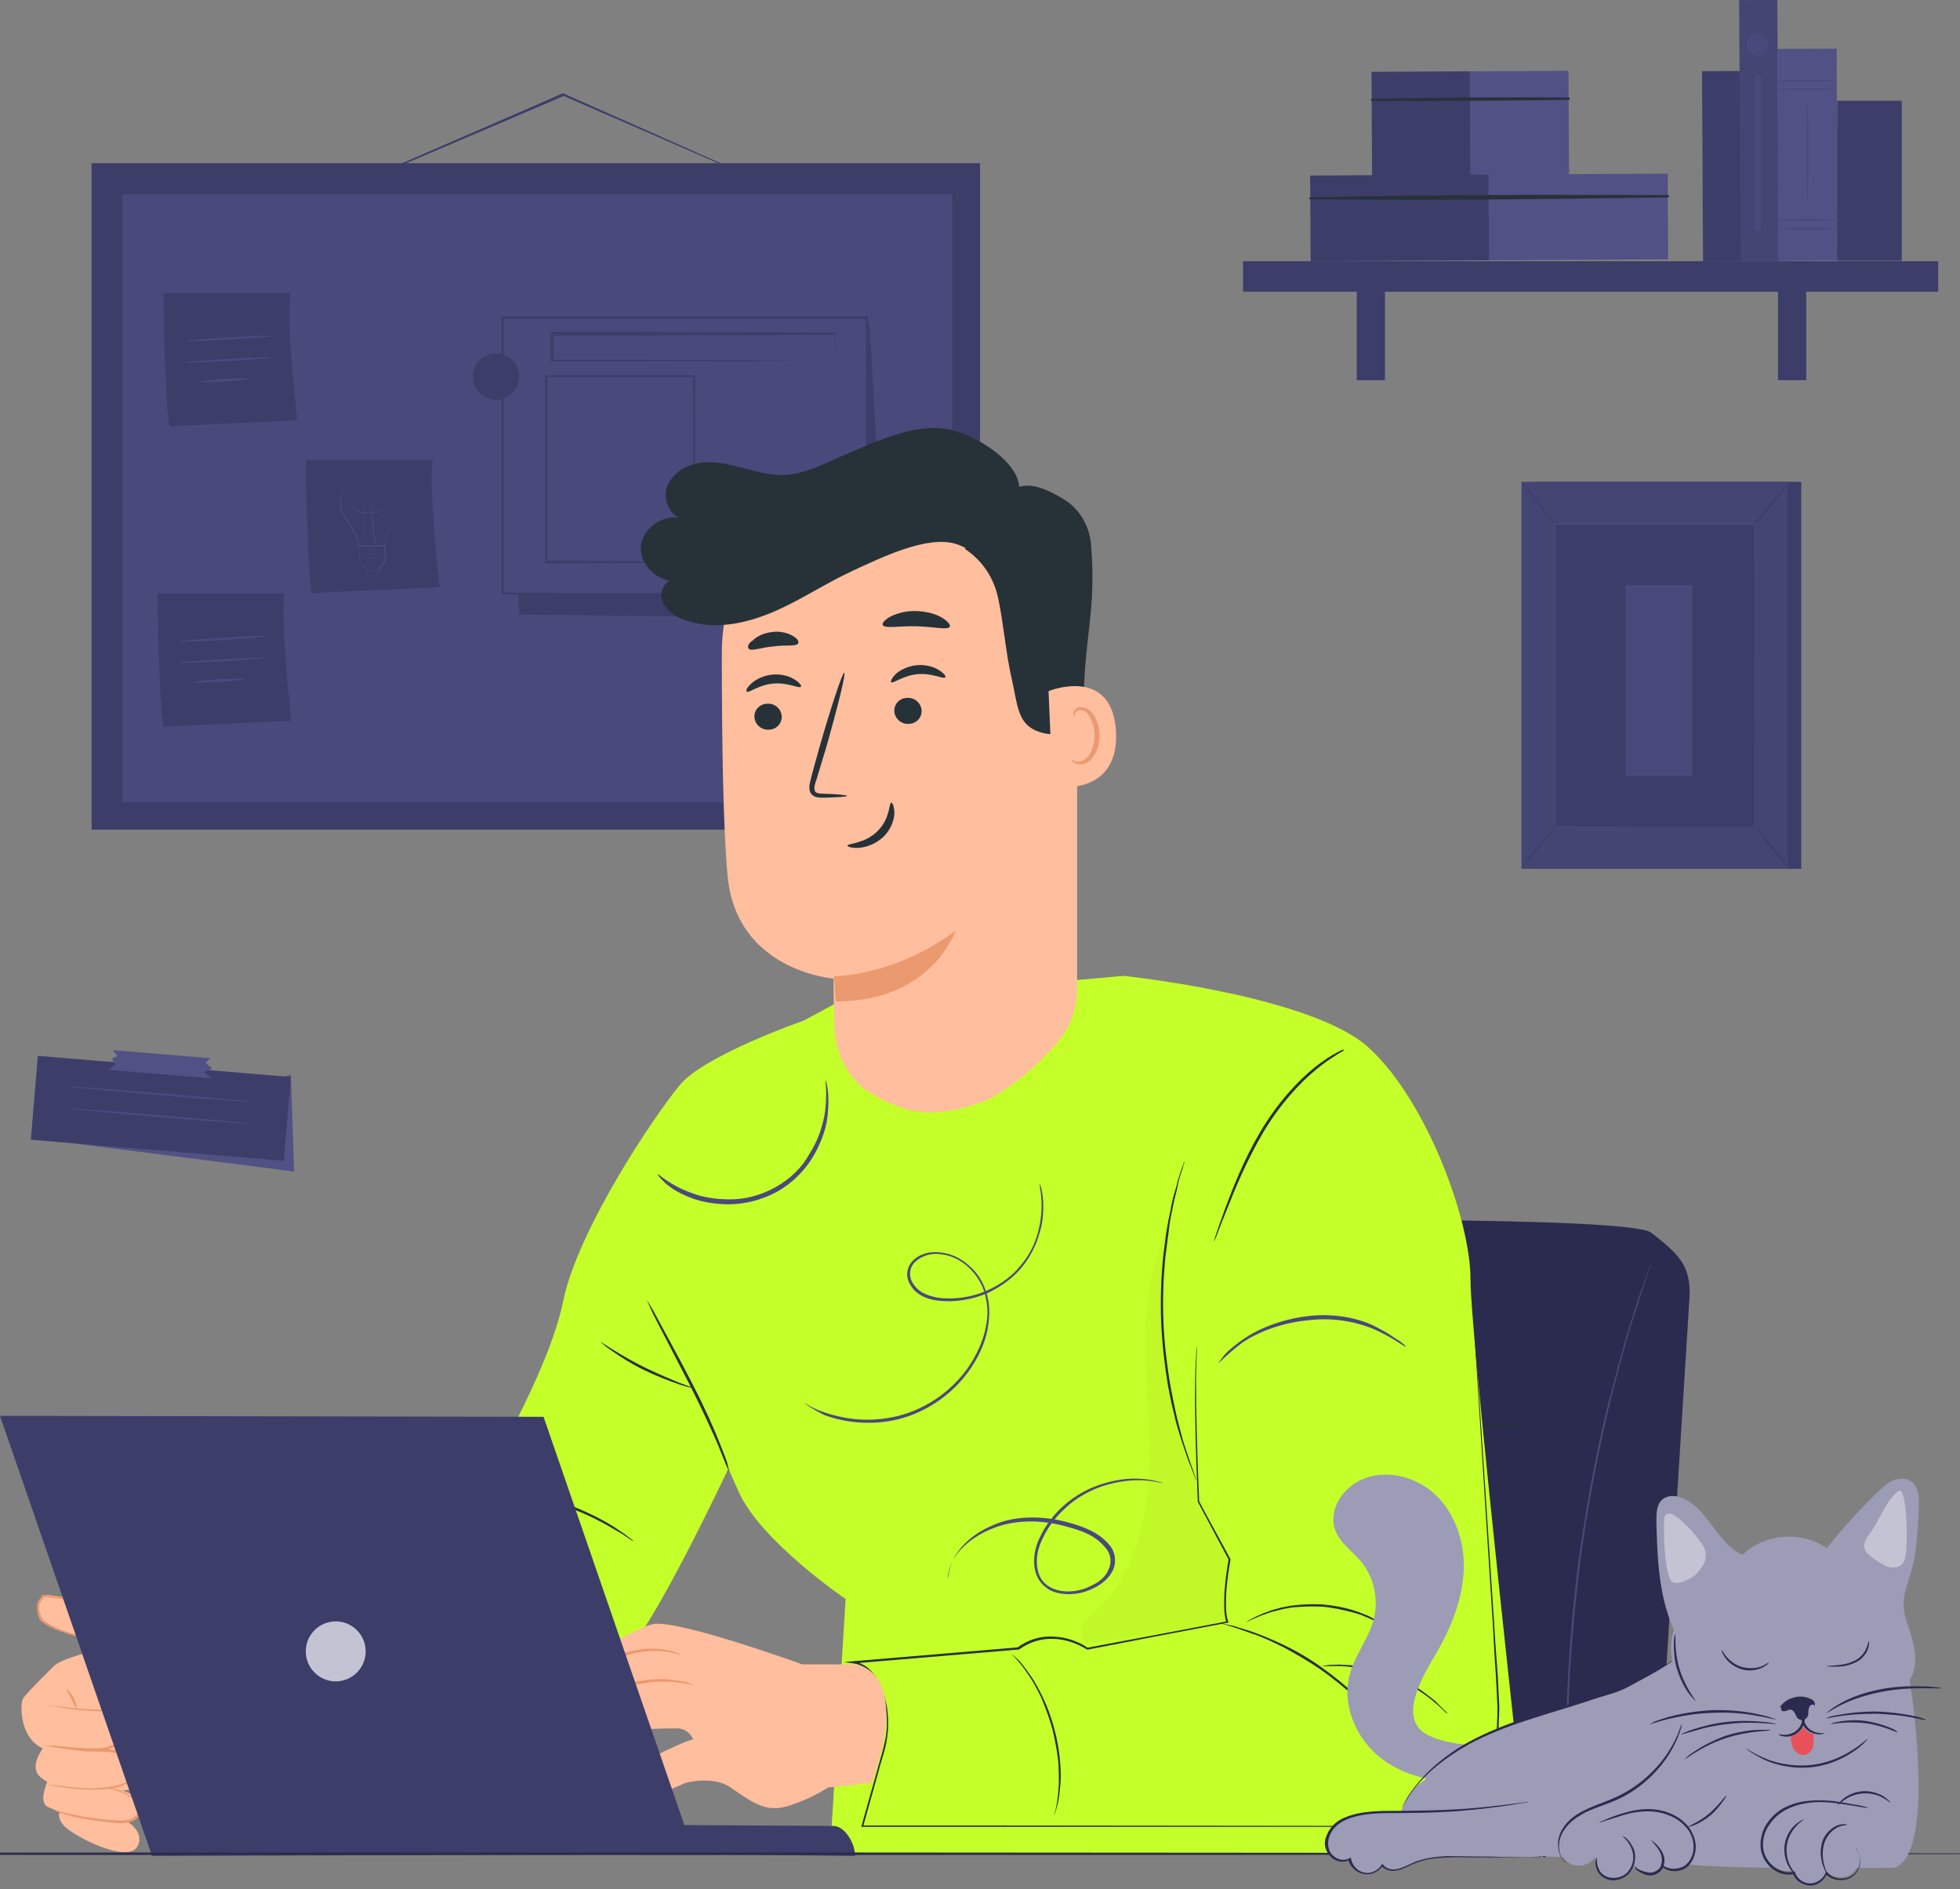 <svg width="275" height="265" viewBox="0 0 275 265" fill="none" xmlns="http://www.w3.org/2000/svg">
<rect x="0" y="0" width="275" height="265" fill="#808080" stroke="none"/>
<g clip-path="url(#clip0)">
<path d="M107.19 25.707C107.19 25.707 107.127 25.707 107.063 25.643C106.935 25.579 106.807 25.515 106.616 25.451C106.233 25.259 105.659 25.067 105.02 24.748C103.616 24.108 101.573 23.277 99.148 22.19C94.169 20.016 87.276 17.01 79.744 13.749C79.488 13.621 79.297 13.557 79.041 13.429H79.169C71.701 16.626 64.999 19.504 60.148 21.55C57.722 22.573 55.807 23.405 54.403 23.98C53.765 24.236 53.191 24.492 52.807 24.62C52.425 24.748 52.233 24.812 52.233 24.812C52.233 24.812 52.425 24.684 52.744 24.556C53.127 24.364 53.637 24.172 54.276 23.852C55.68 23.213 57.595 22.382 59.956 21.358C64.808 19.248 71.51 16.371 78.914 13.109H78.978H79.041C79.233 13.173 79.488 13.301 79.744 13.429C87.276 16.754 94.105 19.76 99.084 21.998C101.51 23.085 103.552 23.98 104.956 24.62C105.595 24.94 106.169 25.195 106.552 25.323C106.744 25.387 106.871 25.451 106.935 25.515C107.19 25.643 107.19 25.643 107.19 25.707Z" fill="#3D3D6A"/>
<path d="M137.51 22.893H12.85V116.385H137.51V22.893Z" fill="#3D3D6A"/>
<path d="M133.616 27.242H17.191V112.548H133.616V27.242Z" fill="#49497C"/>
<path d="M42.914 64.523C42.914 64.523 43.042 78.848 43.744 83.196L61.68 82.365C61.68 82.365 60.084 68.296 60.723 64.523H42.914Z" fill="#3D3D6A"/>
<path d="M51.723 66.506C51.723 66.506 51.723 66.506 51.787 66.506C51.85 66.506 51.914 66.506 51.978 66.506C52.17 66.506 52.425 66.506 52.744 66.57C53.063 66.634 53.446 66.698 53.893 66.889C54.34 67.081 54.723 67.401 55.106 67.849C55.489 68.296 55.808 68.872 55.935 69.575C56.063 70.279 55.999 71.046 55.744 71.813C55.616 72.197 55.425 72.581 55.233 72.9C55.042 73.284 54.85 73.604 54.659 74.052C54.34 74.819 54.021 75.714 53.957 76.609V76.673H53.893C53.319 76.673 52.744 76.673 52.106 76.673C51.467 76.673 50.829 76.673 50.255 76.673H50.191V76.609C50.191 75.714 49.744 74.883 49.361 74.18C49.17 73.796 48.914 73.476 48.659 73.092C48.467 72.773 48.212 72.453 48.021 72.069C47.638 71.366 47.638 70.534 47.765 69.895C47.893 69.192 48.148 68.616 48.467 68.104C48.787 67.593 49.233 67.273 49.616 67.081C49.999 66.826 50.382 66.761 50.702 66.634C51.021 66.57 51.276 66.506 51.404 66.506C51.467 66.506 51.531 66.506 51.595 66.506C51.723 66.506 51.723 66.506 51.723 66.506C51.723 66.506 51.723 66.506 51.659 66.506C51.595 66.506 51.531 66.506 51.467 66.506C51.276 66.506 51.084 66.57 50.765 66.634C50.446 66.698 50.063 66.826 49.68 67.081C49.297 67.337 48.85 67.657 48.531 68.104C48.212 68.552 48.021 69.192 47.893 69.831C47.765 70.471 47.829 71.238 48.148 71.941C48.34 72.261 48.531 72.581 48.787 72.964C48.978 73.284 49.233 73.668 49.489 74.052C49.935 74.819 50.319 75.65 50.382 76.546L50.319 76.482C50.893 76.482 51.531 76.482 52.17 76.482C52.808 76.482 53.382 76.482 53.957 76.482L53.893 76.546C54.021 75.586 54.276 74.755 54.659 73.988C54.85 73.604 55.042 73.22 55.233 72.837C55.425 72.453 55.616 72.133 55.744 71.749C55.999 71.046 56.063 70.279 55.935 69.575C55.808 68.936 55.489 68.36 55.106 67.849C54.723 67.401 54.34 67.081 53.893 66.889C53.51 66.698 53.063 66.57 52.808 66.506C52.489 66.442 52.233 66.442 52.042 66.442C51.978 66.442 51.914 66.442 51.85 66.442C51.723 66.57 51.723 66.57 51.723 66.506Z" fill="#49497C"/>
<path d="M52.68 76.546C52.68 76.546 52.616 76.482 52.68 76.546C52.68 76.418 52.68 76.418 52.616 76.354C52.616 76.226 52.553 75.97 52.489 75.714C52.425 75.139 52.297 74.371 52.233 73.348C52.233 73.092 52.17 72.837 52.17 72.581C52.17 72.325 52.17 72.005 52.17 71.749C52.17 71.43 52.233 71.11 52.361 70.854C52.489 70.599 52.744 70.279 53.063 70.151C53.382 70.023 53.765 70.087 54.021 70.343C54.148 70.471 54.212 70.662 54.212 70.854C54.212 71.046 54.148 71.238 54.021 71.366C53.893 71.494 53.765 71.622 53.574 71.686C53.382 71.749 53.255 71.814 53.063 71.877C52.68 71.941 52.297 72.005 51.914 72.005C51.531 72.005 51.148 72.005 50.765 71.941C50.574 71.941 50.382 71.877 50.255 71.814C50.063 71.749 49.935 71.622 49.808 71.494C49.68 71.366 49.616 71.174 49.553 70.982C49.489 70.79 49.553 70.599 49.616 70.471C49.68 70.279 49.808 70.151 49.999 70.087C50.191 70.023 50.382 70.023 50.51 70.087C50.638 70.151 50.765 70.279 50.893 70.407C50.957 70.534 51.021 70.726 51.084 70.854C51.148 71.174 51.148 71.494 51.148 71.749C51.148 72.325 51.212 72.901 51.212 73.412C51.276 74.435 51.276 75.203 51.34 75.778C51.34 76.034 51.34 76.29 51.34 76.418C51.34 76.482 51.34 76.546 51.34 76.61C51.34 76.674 51.34 76.674 51.34 76.674C51.34 76.674 51.34 76.674 51.34 76.61C51.34 76.546 51.34 76.482 51.34 76.418C51.34 76.29 51.34 76.034 51.276 75.778C51.212 75.203 51.212 74.371 51.148 73.412C51.148 72.901 51.084 72.389 51.084 71.749C51.084 71.43 51.084 71.174 51.021 70.854C50.957 70.726 50.957 70.534 50.829 70.407C50.765 70.279 50.638 70.151 50.446 70.087C50.319 70.023 50.127 70.023 49.999 70.087C49.872 70.151 49.744 70.279 49.68 70.407C49.616 70.534 49.553 70.726 49.616 70.918C49.68 71.11 49.744 71.238 49.872 71.366C50.127 71.622 50.446 71.749 50.829 71.814C51.212 71.877 51.595 71.877 51.978 71.877C52.361 71.877 52.744 71.814 53.127 71.749C53.319 71.686 53.51 71.686 53.638 71.558C53.829 71.494 53.957 71.366 54.021 71.238C54.148 71.11 54.212 70.918 54.212 70.726C54.212 70.534 54.148 70.407 54.021 70.279C53.765 70.023 53.382 69.959 53.127 70.087C52.808 70.215 52.616 70.471 52.489 70.726C52.361 70.982 52.297 71.302 52.297 71.622C52.297 71.941 52.297 72.197 52.297 72.453C52.297 72.709 52.297 72.965 52.361 73.22C52.425 74.243 52.553 75.011 52.616 75.586C52.68 75.842 52.68 76.098 52.68 76.226C52.616 76.354 52.616 76.418 52.68 76.546C52.616 76.482 52.68 76.546 52.68 76.546Z" fill="#49497C"/>
<path d="M50.318 76.61C50.318 76.61 50.318 76.801 50.382 77.185C50.382 77.633 50.446 78.144 50.446 78.72V78.656C50.829 79.103 51.212 79.551 51.659 80.063H51.595C52.042 80.063 52.489 79.999 52.999 79.999H52.935C53.191 79.743 53.382 79.423 53.637 79.168C53.765 79.04 53.893 78.912 53.957 78.72V78.784C53.957 77.953 53.893 77.185 53.893 76.482L53.957 76.546C52.935 76.546 52.042 76.546 51.34 76.546C51.084 76.546 50.829 76.546 50.574 76.546C50.382 76.61 50.318 76.61 50.318 76.61C50.318 76.61 50.382 76.61 50.574 76.61C50.765 76.61 51.02 76.61 51.34 76.546C52.042 76.546 52.935 76.482 54.02 76.418H54.084V76.482C54.084 77.185 54.148 77.953 54.148 78.784C54.02 78.912 53.893 79.04 53.829 79.231C53.574 79.551 53.382 79.807 53.127 80.063H53.063C52.552 80.063 52.105 80.127 51.659 80.127H51.595C51.148 79.615 50.765 79.103 50.382 78.72C50.382 78.08 50.382 77.569 50.382 77.121C50.255 76.801 50.255 76.61 50.318 76.61Z" fill="#49497C"/>
<path d="M53.893 78.656C53.893 78.656 53.829 78.656 53.766 78.592C53.702 78.528 53.574 78.528 53.383 78.464C53.063 78.336 52.617 78.272 52.106 78.272C51.595 78.272 51.148 78.4 50.829 78.528C50.702 78.592 50.574 78.656 50.446 78.72C50.383 78.784 50.319 78.784 50.319 78.784C50.319 78.784 50.383 78.72 50.446 78.72C50.51 78.656 50.638 78.592 50.766 78.528C51.085 78.4 51.532 78.272 52.042 78.208C52.553 78.208 53 78.272 53.319 78.4C53.446 78.464 53.574 78.528 53.702 78.592C53.829 78.592 53.893 78.656 53.893 78.656Z" fill="#49497C"/>
<path d="M53.893 78.08C53.893 78.08 53.829 78.08 53.766 78.016C53.702 77.952 53.574 77.952 53.383 77.888C53.063 77.761 52.617 77.697 52.106 77.697C51.595 77.697 51.148 77.825 50.829 77.952C50.702 78.016 50.574 78.08 50.446 78.144C50.383 78.208 50.319 78.208 50.319 78.208C50.319 78.208 50.383 78.144 50.446 78.144C50.51 78.08 50.638 78.016 50.766 77.952C51.085 77.825 51.532 77.697 52.042 77.633C52.553 77.633 53 77.697 53.319 77.825C53.446 77.888 53.574 77.952 53.702 78.016C53.829 78.016 53.893 78.08 53.893 78.08Z" fill="#49497C"/>
<path d="M53.829 77.569C53.829 77.569 53.766 77.569 53.702 77.505C53.638 77.441 53.51 77.441 53.319 77.377C53 77.249 52.553 77.185 52.042 77.185C51.532 77.185 51.085 77.313 50.766 77.441C50.638 77.505 50.51 77.569 50.383 77.633C50.319 77.697 50.255 77.697 50.255 77.697C50.255 77.697 50.319 77.633 50.383 77.633C50.446 77.569 50.574 77.505 50.702 77.441C51.021 77.313 51.468 77.185 51.978 77.121C52.489 77.121 52.936 77.185 53.255 77.313C53.383 77.377 53.51 77.441 53.638 77.505C53.829 77.505 53.829 77.569 53.829 77.569Z" fill="#49497C"/>
<path d="M22.935 41.118C22.935 41.118 23.063 55.443 23.765 59.791L41.701 58.96C41.701 58.96 40.105 44.891 40.744 41.118H22.935Z" fill="#3D3D6A"/>
<path d="M38.063 47.13C38.063 47.257 35.382 47.449 32.063 47.641C28.744 47.833 26.063 47.897 26.063 47.833C26.063 47.705 28.744 47.513 32.063 47.321C35.318 47.13 37.999 47.002 38.063 47.13Z" fill="#49497C"/>
<path d="M38.063 50.135C38.063 50.263 35.382 50.455 32.063 50.647C28.744 50.839 26.063 50.902 26.063 50.839C26.063 50.711 28.744 50.519 32.063 50.327C35.318 50.135 38.063 50.071 38.063 50.135Z" fill="#49497C"/>
<path d="M34.999 53.141C34.999 53.269 33.467 53.396 31.552 53.524C29.637 53.652 28.105 53.652 28.105 53.524C28.105 53.396 29.637 53.269 31.552 53.141C33.467 53.013 34.999 53.013 34.999 53.141Z" fill="#49497C"/>
<path d="M22.106 83.26C22.106 83.26 22.233 97.584 22.935 101.933L40.871 101.101C40.871 101.101 39.276 87.033 39.914 83.26H22.106Z" fill="#3D3D6A"/>
<path d="M37.17 89.271C37.17 89.399 34.489 89.591 31.17 89.783C27.85 89.975 25.17 90.038 25.17 89.975C25.17 89.847 27.85 89.655 31.17 89.463C34.489 89.207 37.17 89.143 37.17 89.271Z" fill="#49497C"/>
<path d="M37.17 92.277C37.17 92.405 34.489 92.596 31.17 92.788C27.85 92.98 25.17 93.044 25.17 92.98C25.17 92.852 27.85 92.66 31.17 92.469C34.489 92.277 37.17 92.213 37.17 92.277Z" fill="#49497C"/>
<path d="M34.169 95.282C34.169 95.41 32.638 95.538 30.723 95.666C28.808 95.794 27.276 95.794 27.276 95.666C27.276 95.538 28.808 95.41 30.723 95.282C32.574 95.154 34.106 95.154 34.169 95.282Z" fill="#49497C"/>
<path d="M71.063 44.891L72.85 86.202L124.361 86.841L121.999 45.467L71.063 44.891Z" fill="#3D3D6A"/>
<path d="M121.616 44.572H70.489V83.26H121.616V44.572Z" fill="#49497C"/>
<path d="M121.616 83.26C121.616 83.26 121.616 83.004 121.616 82.557C121.616 82.109 121.616 81.406 121.616 80.51C121.616 78.72 121.616 76.034 121.552 72.709C121.552 65.994 121.489 56.338 121.489 44.636L121.616 44.763C107.191 44.763 89.51 44.763 70.489 44.763L70.68 44.572C70.68 58.512 70.68 71.686 70.68 83.26L70.552 83.132C85.68 83.196 98.446 83.196 107.446 83.196C111.914 83.196 115.489 83.26 117.914 83.26C119.127 83.26 120.084 83.26 120.723 83.26C121.042 83.26 121.297 83.26 121.425 83.26C121.552 83.26 121.616 83.26 121.616 83.26C121.616 83.26 121.552 83.26 121.361 83.26C121.169 83.26 120.978 83.26 120.659 83.26C120.021 83.26 119.127 83.26 117.914 83.26C115.489 83.26 111.914 83.26 107.446 83.324C98.446 83.324 85.616 83.388 70.489 83.388H70.361V83.26C70.361 71.686 70.361 58.512 70.361 44.572V44.38H70.552C89.574 44.38 107.255 44.38 121.68 44.38H121.808V44.508C121.808 56.21 121.744 65.93 121.744 72.645C121.744 75.97 121.744 78.656 121.68 80.446C121.68 81.342 121.68 81.981 121.68 82.493C121.616 83.068 121.616 83.26 121.616 83.26Z" fill="#3D3D6A"/>
<path d="M97.425 52.822H76.681V78.976H97.425V52.822Z" fill="#49497C"/>
<path d="M97.361 78.912C97.361 78.912 97.361 78.848 97.361 78.784C97.361 78.656 97.361 78.592 97.361 78.4C97.361 78.08 97.361 77.569 97.361 76.993C97.361 75.714 97.361 73.924 97.297 71.621C97.297 67.017 97.233 60.495 97.233 52.757L97.361 52.885C91.169 52.885 84.084 52.885 76.616 52.885C76.552 52.949 76.935 52.565 76.808 52.693V52.757V52.885V53.141V53.588V54.483C76.808 55.059 76.808 55.699 76.808 56.274C76.808 57.489 76.808 58.64 76.808 59.791C76.808 62.093 76.808 64.395 76.808 66.57C76.808 70.982 76.808 75.075 76.808 78.784L76.68 78.656C82.871 78.656 88.042 78.72 91.68 78.72C93.467 78.72 94.871 78.72 95.893 78.784C96.34 78.784 96.722 78.784 96.978 78.784C97.233 78.912 97.361 78.912 97.361 78.912C97.361 78.912 97.233 78.912 96.978 78.912C96.722 78.912 96.34 78.912 95.893 78.912C94.935 78.912 93.531 78.912 91.744 78.975C88.105 78.975 82.871 79.04 76.616 79.04H76.488V78.912C76.488 75.203 76.488 71.046 76.488 66.698C76.488 64.523 76.488 62.221 76.488 59.919C76.488 58.768 76.488 57.553 76.488 56.402C76.488 55.826 76.488 55.187 76.488 54.611V53.716V53.269V53.013V52.885V52.821C76.361 52.949 76.68 52.629 76.68 52.629C84.148 52.629 91.233 52.629 97.425 52.629H97.552V52.757C97.488 60.559 97.488 67.081 97.488 71.686C97.488 73.988 97.425 75.778 97.425 76.993C97.425 77.569 97.425 78.08 97.425 78.4C97.425 78.528 97.425 78.656 97.425 78.784C97.361 78.912 97.361 78.912 97.361 78.912Z" fill="#3D3D6A"/>
<path d="M117.149 46.811H77.447V50.584H117.149V46.811Z" fill="#49497C"/>
<path d="M117.148 50.583C117.148 50.583 117.148 50.519 117.148 50.327C117.148 50.135 117.148 49.879 117.148 49.623C117.148 48.984 117.148 48.025 117.084 46.874L117.148 46.938C110.446 47.002 95.191 47.066 77.446 47.066C77.765 46.682 77.574 46.938 77.638 46.874V46.938V47.066V47.321V47.833C77.638 48.153 77.638 48.472 77.638 48.792C77.638 49.432 77.638 50.071 77.638 50.647L77.446 50.455C88.552 50.455 98.446 50.519 105.595 50.519C109.169 50.519 112.042 50.583 114.02 50.583C114.978 50.583 115.744 50.583 116.318 50.583C116.574 50.583 116.765 50.583 116.893 50.583C117.084 50.583 117.148 50.583 117.148 50.583C117.148 50.583 117.084 50.583 116.957 50.583C116.829 50.583 116.638 50.583 116.382 50.583C115.872 50.583 115.106 50.583 114.148 50.583C112.169 50.583 109.297 50.583 105.723 50.647C98.574 50.647 88.616 50.711 77.446 50.711H77.254V50.519C77.254 49.943 77.254 49.304 77.254 48.664C77.254 48.344 77.254 48.025 77.254 47.705V47.193V46.938V46.81V46.746C77.318 46.682 77.063 46.938 77.446 46.554C95.191 46.554 110.446 46.618 117.148 46.682H117.212V46.746C117.212 47.961 117.212 48.92 117.148 49.559C117.148 49.879 117.148 50.071 117.148 50.263C117.148 50.519 117.148 50.583 117.148 50.583Z" fill="#3D3D6A"/>
<path d="M117.148 70.982H99.914V78.912H117.148V70.982Z" fill="#F5F5F5"/>
<path d="M117.148 78.912C117.148 78.912 117.148 78.72 117.148 78.336C117.148 77.952 117.148 77.441 117.148 76.737C117.148 75.331 117.085 73.412 117.085 70.982L117.212 71.11C112.744 71.11 106.616 71.11 99.978 71.174C99.85 71.302 100.17 70.982 100.17 70.982V71.046V71.11V71.238V71.494V72.005C100.17 72.325 100.17 72.709 100.17 73.028C100.17 73.732 100.17 74.371 100.17 75.075C100.17 76.418 100.17 77.697 100.17 78.912L99.978 78.72C104.957 78.784 109.233 78.784 112.297 78.784C113.829 78.784 115.042 78.848 115.872 78.848C116.255 78.848 116.574 78.848 116.829 78.848C117.021 78.912 117.148 78.912 117.148 78.912C117.148 78.912 117.021 78.912 116.829 78.912C116.574 78.912 116.255 78.912 115.872 78.912C114.978 78.912 113.829 78.912 112.297 78.975C109.17 78.975 104.893 79.04 99.85 79.04H99.659V78.848C99.659 77.633 99.659 76.354 99.659 75.011C99.659 74.371 99.659 73.668 99.659 72.964C99.659 72.645 99.659 72.261 99.659 71.941V71.43V71.174V71.046V70.982V70.918C99.595 70.982 99.978 70.598 99.85 70.726C106.553 70.726 112.616 70.79 117.085 70.79H117.212V70.918C117.212 73.348 117.148 75.331 117.148 76.737C117.148 77.377 117.148 77.888 117.085 78.272C117.212 78.784 117.148 78.912 117.148 78.912Z" fill="#E0E0E0"/>
<path d="M72.85 52.821C72.85 54.611 71.382 56.082 69.595 56.082C67.808 56.082 66.34 54.611 66.34 52.821C66.34 51.03 67.808 49.56 69.595 49.56C71.382 49.623 72.85 51.03 72.85 52.821Z" fill="#3D3D6A"/>
<path d="M252.722 67.593H215.382V121.885H252.722V67.593Z" fill="#3D3D6A"/>
<path d="M250.807 67.592H213.467V121.884H250.807V67.592Z" fill="#454574"/>
<path d="M246.212 73.476H218.126V116.002H246.212V73.476Z" fill="#3D3D6A"/>
<path d="M246.212 116.002C246.212 116.002 246.212 115.938 246.212 115.81C246.212 115.682 246.212 115.49 246.212 115.234C246.212 114.723 246.212 113.891 246.212 112.932C246.212 110.886 246.212 107.944 246.212 104.171C246.212 96.689 246.212 86.074 246.148 73.54L246.212 73.604C237.659 73.604 228.148 73.604 218.127 73.604L218.254 73.476C218.254 89.527 218.254 104.299 218.254 116.002L218.191 115.938C226.744 115.938 233.765 116.002 238.616 116.002C241.042 116.002 242.956 116.002 244.233 116.002C244.871 116.002 245.382 116.002 245.701 116.002C246.02 116.002 246.212 116.002 246.212 116.002C246.212 116.002 246.02 116.002 245.701 116.002C245.382 116.002 244.871 116.002 244.233 116.002C242.956 116.002 241.042 116.002 238.616 116.002C233.701 116.002 226.68 116.002 218.127 116.065H218.063V116.002C218.063 104.299 218.063 89.527 218.063 73.476V73.348H218.191C228.212 73.348 237.659 73.348 246.276 73.348H246.339V73.412C246.339 85.946 246.276 96.561 246.276 104.107C246.276 107.88 246.276 110.822 246.276 112.868C246.276 113.891 246.276 114.659 246.276 115.17C246.276 115.426 246.276 115.618 246.276 115.746C246.212 115.938 246.212 116.002 246.212 116.002Z" fill="#49497C"/>
<path d="M250.999 67.593C250.999 67.593 250.744 67.977 250.361 68.552C249.914 69.128 249.339 69.895 248.637 70.79C247.935 71.622 247.297 72.389 246.786 72.965C246.276 73.476 245.956 73.796 245.956 73.796C245.956 73.796 246.212 73.412 246.659 72.837C247.169 72.197 247.807 71.494 248.446 70.662C249.148 69.831 249.722 69.064 250.233 68.488C250.68 67.913 250.935 67.593 250.999 67.593Z" fill="#3D3D6A"/>
<path d="M251.255 121.949C251.255 121.949 250.872 121.693 250.425 121.181C249.914 120.67 249.276 119.966 248.574 119.071C247.872 118.24 247.361 117.408 246.978 116.833C246.595 116.257 246.404 115.81 246.404 115.81C246.404 115.81 246.659 116.129 247.106 116.705C247.489 117.28 248.127 118.048 248.766 118.943C249.468 119.774 250.106 120.542 250.553 121.053C251 121.629 251.255 121.949 251.255 121.949Z" fill="#3D3D6A"/>
<path d="M213.467 121.821C215.126 119.774 216.722 117.792 218.381 115.746L213.467 121.821Z" fill="white"/>
<path d="M218.382 115.746C218.446 115.81 217.361 117.152 216.02 118.815C214.68 120.478 213.531 121.821 213.467 121.757C213.403 121.693 214.488 120.35 215.829 118.687C217.233 117.025 218.318 115.746 218.382 115.746Z" fill="#3D3D6A"/>
<path d="M213.467 67.593C213.53 67.529 214.552 68.808 215.828 70.407C217.105 72.005 218.062 73.348 218.062 73.348C217.999 73.412 216.977 72.133 215.701 70.534C214.424 68.936 213.467 67.657 213.467 67.593Z" fill="#3D3D6A"/>
<path d="M237.467 82.109H228.084V108.839H237.467V82.109Z" fill="#49497C"/>
<path d="M244.166 9.962L238.804 9.99L238.947 36.657L244.309 36.628L244.166 9.962Z" fill="#3D3D6A"/>
<path d="M206.282 10.002L192.431 10.077L192.51 24.785L206.361 24.71L206.282 10.002Z" fill="#3D3D6A"/>
<path d="M220.069 9.939L206.218 10.013L206.297 24.721L220.148 24.647L220.069 9.939Z" fill="#515185"/>
<path d="M192.467 14.133C201.659 14.197 210.914 14.133 220.106 14.005C220.297 14.005 220.297 13.685 220.106 13.685C210.914 13.621 201.659 13.685 192.467 13.877C192.276 13.877 192.276 14.133 192.467 14.133Z" fill="#263238"/>
<path d="M208.97 24.49L183.821 24.625L183.885 36.647L209.034 36.512L208.97 24.49Z" fill="#3D3D6A"/>
<path d="M233.991 24.361L208.843 24.496L208.907 36.518L234.056 36.383L233.991 24.361Z" fill="#515185"/>
<path d="M183.786 27.945C200.51 28.137 217.297 27.945 234.02 27.689C234.212 27.689 234.212 27.37 234.02 27.37C217.297 27.306 200.51 27.306 183.786 27.689C183.659 27.689 183.659 27.945 183.786 27.945Z" fill="#263238"/>
<path d="M271.935 36.642H174.404V40.927H271.935V36.642Z" fill="#3D3D6A"/>
<path d="M194.318 38.688H190.361V53.333H194.318V38.688Z" fill="#3D3D6A"/>
<path d="M253.425 38.688H249.467V53.333H253.425V38.688Z" fill="#3D3D6A"/>
<path d="M249.373 -0.014L244.011 0.015L244.208 36.721L249.57 36.692L249.373 -0.014Z" fill="#454574"/>
<path d="M257.689 6.821L249.391 6.865L249.551 36.601L257.849 36.557L257.689 6.821Z" fill="#515185"/>
<path d="M257.637 12.534C257.637 12.598 255.786 12.662 253.489 12.662C251.191 12.662 249.34 12.598 249.34 12.534C249.34 12.47 251.191 12.406 253.489 12.406C255.786 12.406 257.637 12.47 257.637 12.534Z" fill="#49497C"/>
<path d="M257.637 11.319C257.637 11.383 255.786 11.447 253.489 11.447C251.191 11.447 249.34 11.383 249.34 11.319C249.34 11.255 251.191 11.191 253.489 11.191C255.786 11.191 257.637 11.255 257.637 11.319Z" fill="#49497C"/>
<path d="M257.637 32.102C257.637 32.166 255.786 32.23 253.489 32.23C251.191 32.23 249.34 32.166 249.34 32.102C249.34 32.038 251.191 31.974 253.489 31.974C255.786 31.91 257.637 31.974 257.637 32.102Z" fill="#49497C"/>
<path d="M257.637 30.823C257.637 30.887 255.786 30.951 253.489 30.951C251.191 30.951 249.34 30.887 249.34 30.823C249.34 30.759 251.191 30.695 253.489 30.695C255.786 30.695 257.637 30.759 257.637 30.823Z" fill="#49497C"/>
<path d="M253.616 28.073C253.552 28.073 253.489 25.068 253.489 21.359C253.489 17.65 253.552 14.644 253.616 14.644C253.68 14.644 253.744 17.65 253.744 21.359C253.744 25.132 253.68 28.073 253.616 28.073Z" fill="#49497C"/>
<path d="M266.829 14.133H257.765V36.578H266.829V14.133Z" fill="#3D3D6A"/>
<path d="M246.595 7.802C247.441 7.802 248.127 7.115 248.127 6.267C248.127 5.419 247.441 4.732 246.595 4.732C245.749 4.732 245.063 5.419 245.063 6.267C245.063 7.115 245.749 7.802 246.595 7.802Z" fill="#49497C"/>
<path d="M247.042 10.487H246.085V32.294H247.042V10.487Z" fill="#49497C"/>
<path d="M141.911 180.037C142.726 175.076 146.928 171.434 151.945 171.371C173.58 171.057 228.766 170.555 231.714 172.941C235.414 175.892 237.295 177.399 237.044 182.046C236.793 186.316 232.153 260.102 232.153 260.102H128.929L141.911 180.037Z" fill="#2B2B4F"/>
<path d="M220.363 260.102C220.363 260.102 220.363 260.039 220.363 259.914C220.363 259.725 220.3 259.537 220.3 259.286C220.238 258.721 220.175 257.904 220.112 256.837C220.05 255.769 219.924 254.45 219.924 252.943C219.861 251.436 219.799 249.678 219.799 247.794C219.799 246.852 219.799 245.847 219.736 244.78C219.736 243.712 219.736 242.645 219.799 241.514C219.799 239.254 219.924 236.867 220.05 234.356C220.363 229.269 220.802 223.743 221.617 217.966C222.433 212.189 223.436 206.662 224.502 201.764C225.066 199.315 225.568 196.929 226.195 194.794C226.509 193.726 226.76 192.659 227.011 191.654C227.324 190.649 227.575 189.707 227.826 188.766C228.327 186.944 228.892 185.249 229.331 183.805C229.77 182.36 230.209 181.104 230.585 180.1C230.961 179.095 231.212 178.341 231.4 177.776C231.463 177.525 231.588 177.337 231.651 177.148C231.714 177.023 231.714 176.96 231.714 176.96C231.714 176.96 231.714 177.023 231.651 177.148C231.588 177.274 231.526 177.525 231.463 177.776C231.275 178.341 231.024 179.095 230.711 180.1C230.397 181.104 229.958 182.36 229.519 183.805C229.08 185.249 228.516 186.882 228.014 188.766C227.763 189.707 227.512 190.649 227.199 191.654C226.948 192.659 226.697 193.726 226.383 194.794C225.819 196.992 225.317 199.315 224.753 201.764C223.687 206.725 222.683 212.189 221.868 217.966C221.116 223.743 220.614 229.269 220.3 234.356C220.175 236.867 220.05 239.254 220.05 241.514C220.05 242.645 219.987 243.712 219.987 244.78C219.987 245.847 219.987 246.852 219.987 247.794C219.987 249.678 220.05 251.436 220.112 252.943C220.112 254.45 220.238 255.769 220.238 256.837C220.3 257.904 220.3 258.721 220.363 259.286C220.363 259.537 220.363 259.788 220.363 259.914C220.363 260.039 220.363 260.102 220.363 260.102Z" fill="#49497C"/>
<path d="M162.292 208.483C162.292 208.483 162.355 208.421 162.48 208.421C162.606 208.421 162.731 208.358 162.982 208.421C163.421 208.421 164.048 208.672 164.487 209.3C164.989 209.928 165.114 210.932 164.612 211.874C164.362 212.314 164.048 212.754 163.609 213.068C163.17 213.382 162.606 213.57 162.041 213.633C161.477 213.696 160.85 213.507 160.411 213.193C159.909 212.879 159.658 212.377 159.533 211.874C159.345 210.87 159.784 209.928 160.348 209.425C161.477 208.421 162.543 208.421 162.543 208.483C162.48 208.483 162.417 208.483 162.292 208.483C162.167 208.483 162.041 208.546 161.853 208.609C161.477 208.797 160.975 209.049 160.473 209.551C159.972 210.053 159.658 210.932 159.846 211.812C159.909 212.251 160.16 212.691 160.599 212.942C160.975 213.193 161.539 213.319 162.041 213.319C162.543 213.256 163.045 213.13 163.484 212.816C163.86 212.502 164.173 212.126 164.424 211.749C164.863 210.932 164.738 209.991 164.362 209.425C163.985 208.86 163.421 208.609 163.045 208.546C162.543 208.483 162.355 208.546 162.292 208.483Z" fill="#263238"/>
<path d="M178.534 199.127C178.534 199.19 177.468 199.001 175.775 199.127C174.082 199.252 171.698 199.88 169.566 201.387C167.434 202.895 166.054 204.904 165.365 206.411C164.612 207.981 164.424 209.049 164.361 208.986C164.361 208.986 164.361 208.735 164.487 208.232C164.612 207.73 164.8 207.102 165.114 206.286C165.804 204.716 167.183 202.581 169.378 201.073C171.573 199.504 174.019 198.938 175.712 198.876C176.59 198.813 177.28 198.876 177.782 198.938C178.283 199.064 178.534 199.127 178.534 199.127Z" fill="#263238"/>
<path d="M148.558 218.342C148.558 218.342 148.621 218.154 148.809 217.84C148.997 217.526 149.311 217.024 149.75 216.521C150.627 215.454 152.07 214.261 154.077 213.57C156.021 212.879 157.965 213.005 159.282 213.256C159.972 213.381 160.473 213.57 160.787 213.758C161.1 213.884 161.288 214.009 161.288 214.009C161.288 214.072 160.536 213.695 159.219 213.507C157.902 213.256 156.083 213.256 154.139 213.884C152.258 214.512 150.753 215.705 149.875 216.71C148.997 217.589 148.621 218.342 148.558 218.342Z" fill="#263238"/>
<path d="M168.563 220.917C168.563 220.917 168.124 220.666 167.497 220.163C166.87 219.598 166.117 218.782 165.427 217.777C164.738 216.71 164.299 215.705 164.11 214.889C163.86 214.135 163.797 213.633 163.86 213.633C163.985 213.57 164.424 215.579 165.741 217.589C166.995 219.598 168.626 220.791 168.563 220.917Z" fill="#263238"/>
<path d="M197.16 209.363C197.16 209.363 197.223 209.3 197.348 209.3C197.473 209.3 197.599 209.237 197.85 209.3C198.289 209.3 198.916 209.551 199.355 210.179C199.856 210.807 199.982 211.812 199.48 212.754C199.229 213.193 198.916 213.633 198.477 213.947C198.038 214.261 197.473 214.449 196.909 214.512C196.345 214.575 195.717 214.386 195.278 214.072C194.777 213.758 194.526 213.256 194.401 212.754C194.212 211.749 194.651 210.807 195.216 210.305C196.345 209.3 197.411 209.3 197.411 209.363C197.348 209.363 197.285 209.363 197.16 209.363C197.034 209.363 196.909 209.425 196.721 209.488C196.345 209.677 195.843 209.928 195.341 210.43C194.84 210.932 194.526 211.812 194.714 212.691C194.777 213.13 195.028 213.57 195.467 213.821C195.843 214.072 196.407 214.198 196.909 214.198C197.411 214.135 197.912 214.009 198.351 213.695C198.728 213.382 199.041 213.005 199.292 212.628C199.731 211.812 199.606 210.87 199.229 210.305C198.853 209.739 198.289 209.488 197.912 209.425C197.411 209.363 197.16 209.425 197.16 209.363Z" fill="#263238"/>
<path d="M213.339 200.006C213.339 200.069 212.273 199.88 210.58 200.006C208.887 200.132 206.504 200.76 204.371 202.267C202.239 203.774 200.859 205.783 200.17 207.29C199.417 208.86 199.229 209.928 199.166 209.865C199.166 209.865 199.166 209.614 199.292 209.111C199.417 208.609 199.605 207.981 199.919 207.165C200.609 205.595 201.988 203.46 204.183 201.953C206.378 200.383 208.824 199.818 210.517 199.755C211.395 199.692 212.085 199.755 212.587 199.818C213.088 199.943 213.339 200.006 213.339 200.006Z" fill="#263238"/>
<path d="M183.426 219.222C183.426 219.222 183.488 219.033 183.677 218.719C183.865 218.405 184.178 217.903 184.617 217.401C185.495 216.333 186.938 215.14 188.944 214.449C190.888 213.758 192.833 213.884 194.149 214.135C194.839 214.261 195.341 214.449 195.655 214.638C195.968 214.763 196.156 214.889 196.156 214.889C196.156 214.952 195.404 214.575 194.087 214.386C192.77 214.135 190.951 214.135 189.007 214.763C187.126 215.391 185.621 216.584 184.743 217.589C183.865 218.468 183.488 219.222 183.426 219.222Z" fill="#263238"/>
<path d="M203.431 221.796C203.431 221.796 202.992 221.545 202.364 221.043C201.737 220.477 200.985 219.661 200.295 218.656C199.605 217.589 199.166 216.584 198.978 215.768C198.727 215.014 198.664 214.512 198.727 214.512C198.853 214.449 199.292 216.458 200.609 218.468C201.863 220.477 203.493 221.671 203.431 221.796Z" fill="#263238"/>
<path d="M4.322 159.628L41.259 164.338L40.82 150.774L4.322 159.628Z" fill="#515185"/>
<path d="M40.804 151.081L5.309 148.115L4.328 159.879L39.824 162.845L40.804 151.081Z" fill="#3D3D6A"/>
<path d="M35.803 154.604C35.803 154.667 29.846 154.29 22.508 153.662C15.171 153.034 9.213 152.469 9.276 152.406C9.276 152.344 15.234 152.72 22.571 153.348C29.846 153.976 35.803 154.541 35.803 154.604Z" fill="#49497C"/>
<path d="M35.741 157.681C35.741 157.744 29.783 157.367 22.446 156.739C15.108 156.111 9.151 155.546 9.213 155.483C9.213 155.421 15.171 155.797 22.508 156.425C29.783 157.053 35.741 157.618 35.741 157.681Z" fill="#49497C"/>
<path d="M15.798 147.32L29.532 148.45L28.842 149.078L29.783 149.894L28.654 150.397L29.657 151.276L15.234 150.083L16.174 149.329L15.673 148.513L16.488 148.136L15.798 147.32Z" fill="#515185"/>
<path d="M8.757 253.697C8.569 253.76 7.691 254.639 8.945 256.083C10.2 257.527 17.788 261.421 19.23 259.097C20.61 256.774 17.223 255.141 17.223 255.141L8.757 253.697Z" fill="#FFBE9D"/>
<path d="M17.098 251.185C17.098 251.185 24.937 250.306 28.135 250.745C31.584 251.185 35.284 249.427 37.479 247.04C39.674 244.654 40.238 241.514 40.238 241.514L45.255 237.998C45.255 237.998 45.82 226.129 37.918 228.013L28.699 228.327C28.699 228.327 10.513 231.341 7.691 233.602C7.691 233.602 4.242 236.93 3.238 238.249C2.862 238.751 2.549 243.649 5.998 245.282C5.998 245.282 3.928 247.919 5.747 249.364L6.625 249.992C6.625 249.992 5.433 252.629 6.562 253.383C7.691 254.136 16.408 256.774 18.854 255.078C21.299 253.383 18.415 251.373 17.098 251.185Z" fill="#FFBE9D"/>
<path d="M7.315 244.843C7.315 244.843 7.691 244.843 8.318 244.968C8.945 245.031 9.949 245.157 11.14 245.282C11.705 245.345 12.395 245.345 13.084 245.345C13.774 245.345 14.527 245.345 15.342 245.408C16.157 245.47 16.972 245.659 17.725 246.161C18.415 246.664 19.042 247.543 18.916 248.61C18.854 249.113 18.54 249.552 18.227 249.866C17.85 250.18 17.474 250.369 17.035 250.557C16.22 250.871 15.342 250.934 14.589 250.997C13.022 251.122 11.579 251.059 10.388 250.934C9.196 250.808 8.255 250.62 7.628 250.557C7.001 250.431 6.625 250.369 6.625 250.369C6.625 250.369 7.001 250.369 7.628 250.431C8.318 250.494 9.259 250.62 10.45 250.745C11.642 250.871 13.022 250.934 14.589 250.745C15.342 250.683 16.157 250.557 16.972 250.306C17.349 250.18 17.725 249.992 18.038 249.678C18.352 249.427 18.603 249.05 18.603 248.61C18.728 247.794 18.227 246.978 17.537 246.475C16.91 245.973 16.032 245.847 15.279 245.784C14.527 245.722 13.774 245.722 13.084 245.722C12.395 245.722 11.705 245.659 11.14 245.596C9.949 245.47 9.008 245.345 8.318 245.219C7.691 244.968 7.315 244.905 7.315 244.843Z" fill="#EB996E"/>
<path d="M6.687 239.191C6.687 239.191 7.064 239.191 7.691 239.316C8.318 239.379 9.321 239.505 10.45 239.63C11.642 239.756 13.021 239.819 14.589 239.819C15.342 239.819 16.22 239.756 17.035 240.196C17.411 240.384 17.787 240.761 17.976 241.2C18.164 241.64 18.164 242.142 18.101 242.582C17.913 243.524 17.286 244.277 16.533 244.78C15.781 245.282 14.965 245.47 14.15 245.533C12.582 245.659 11.14 245.408 9.948 245.345C8.82 245.219 7.879 245.156 7.189 245.031C6.562 244.968 6.186 244.905 6.186 244.905C6.186 244.905 6.562 244.905 7.189 244.905C7.879 244.968 8.82 245.031 10.011 245.094C11.203 245.156 12.582 245.345 14.15 245.219C14.903 245.156 15.718 244.905 16.408 244.466C17.098 244.026 17.662 243.335 17.85 242.519C18.038 241.703 17.662 240.761 16.972 240.447C16.282 240.07 15.404 240.133 14.652 240.07C13.084 240.07 11.642 239.944 10.513 239.819C9.321 239.693 8.381 239.505 7.754 239.379C7.064 239.316 6.687 239.191 6.687 239.191Z" fill="#EB996E"/>
<path d="M10.764 239.882C10.701 239.882 10.45 239.191 10.074 238.437C9.698 237.684 9.259 237.056 9.321 236.993C9.384 236.93 9.948 237.433 10.387 238.249C10.764 239.128 10.826 239.882 10.764 239.882Z" fill="#EB996E"/>
<path d="M34.721 228.515L27.321 227.511C27.321 227.511 6.375 223.241 6.187 223.806C5.999 224.371 4.933 224.559 5.748 226.82C6.5 229.081 18.604 231.09 19.168 231.781C19.733 232.472 20.109 236.679 24.812 238.563C29.578 240.447 32.526 239.819 32.526 239.819" fill="#FFBE9D"/>
<path d="M32.462 239.819C32.462 239.819 32.4 239.819 32.274 239.882C32.149 239.882 32.023 239.944 31.772 239.944C31.333 240.007 30.706 240.007 29.891 239.944C29.076 239.882 28.072 239.756 27.006 239.442C25.878 239.128 24.623 238.751 23.369 237.998C22.115 237.307 20.923 236.114 20.108 234.607C19.669 233.853 19.418 232.974 19.105 232.158C19.042 232.032 19.042 231.969 18.979 231.906C18.916 231.844 18.854 231.844 18.728 231.781C18.54 231.718 18.289 231.655 18.101 231.53C17.662 231.404 17.223 231.278 16.721 231.153C14.903 230.651 12.959 230.211 10.952 229.646C9.949 229.332 8.945 229.018 7.942 228.641C7.44 228.453 6.939 228.201 6.437 227.887C6.186 227.762 5.998 227.574 5.747 227.385C5.622 227.26 5.559 227.134 5.496 227.008C5.433 226.883 5.433 226.757 5.371 226.632C5.245 226.066 5.12 225.501 5.245 224.936C5.308 224.622 5.496 224.371 5.684 224.183C5.747 224.057 5.872 223.994 5.872 223.869C5.872 223.869 5.872 223.869 5.935 223.806C5.998 223.743 6.061 223.743 6.061 223.743C6.123 223.743 6.123 223.743 6.186 223.743C6.249 223.743 6.311 223.743 6.374 223.743C7.44 223.806 8.506 223.994 9.51 224.183C11.579 224.496 13.523 224.873 15.405 225.25C19.167 225.941 22.491 226.632 25.376 227.197C26.066 227.322 26.755 227.511 27.383 227.573C28.01 227.636 28.637 227.762 29.201 227.825C30.33 228.013 31.333 228.139 32.086 228.264C32.839 228.39 33.466 228.453 33.905 228.515C34.093 228.578 34.281 228.578 34.406 228.578C34.532 228.578 34.594 228.641 34.594 228.641C34.594 228.641 34.532 228.641 34.406 228.641C34.281 228.641 34.093 228.641 33.905 228.578C33.466 228.515 32.839 228.453 32.086 228.39C31.271 228.264 30.267 228.139 29.139 228.013C28.574 227.95 27.947 227.887 27.32 227.762C26.693 227.636 26.003 227.511 25.313 227.385C22.491 226.82 19.105 226.192 15.342 225.501C13.46 225.124 11.517 224.81 9.447 224.434C8.444 224.245 7.378 224.12 6.311 224.057C6.249 224.057 6.186 224.057 6.123 224.057H6.061C5.998 223.994 6.061 223.994 6.061 223.994C6.311 224.057 6.123 224.057 6.186 224.057C6.123 224.182 5.998 224.308 5.935 224.434C5.747 224.622 5.622 224.81 5.559 225.062C5.433 225.501 5.496 226.066 5.684 226.569C5.747 226.82 5.81 227.071 5.998 227.26C6.186 227.448 6.374 227.574 6.625 227.762C7.064 228.013 7.566 228.264 8.067 228.453C9.071 228.829 10.074 229.206 11.015 229.457C13.022 230.023 14.966 230.525 16.784 231.027C17.223 231.153 17.725 231.278 18.164 231.404C18.415 231.467 18.603 231.53 18.854 231.655C18.979 231.718 19.105 231.781 19.167 231.906C19.23 232.032 19.293 232.158 19.355 232.22C19.669 233.1 19.92 233.916 20.359 234.669C21.111 236.177 22.24 237.307 23.494 237.998C24.749 238.688 26.003 239.128 27.069 239.442C28.135 239.756 29.139 239.944 29.954 240.007C30.769 240.07 31.396 240.07 31.772 240.07C31.96 240.07 32.149 240.07 32.274 240.007C32.4 239.819 32.462 239.819 32.462 239.819Z" fill="#EB996E"/>
<path d="M14.84 250.808C14.84 250.808 15.091 250.808 15.592 250.871C16.094 250.934 16.784 251.122 17.599 251.499C17.976 251.687 18.414 251.938 18.853 252.252C19.292 252.566 19.731 253.069 19.794 253.697C19.857 254.387 19.418 255.015 18.853 255.329C18.289 255.706 17.537 255.769 16.847 255.769C14.15 255.581 11.704 255.204 10.011 254.764C9.133 254.513 8.443 254.325 8.004 254.136C7.565 253.948 7.314 253.822 7.314 253.822C7.314 253.822 7.565 253.885 8.067 254.011C8.569 254.136 9.259 254.325 10.074 254.513C11.767 254.89 14.213 255.267 16.847 255.392C17.474 255.392 18.164 255.329 18.665 255.015C19.167 254.701 19.543 254.199 19.48 253.634C19.418 253.132 19.042 252.692 18.665 252.378C18.289 252.064 17.85 251.813 17.474 251.624C15.969 250.934 14.84 250.871 14.84 250.808Z" fill="#EB996E"/>
<path d="M67.66 207.981C67.66 207.981 76.942 192.659 79.011 182.549C81.081 172.438 91.867 156.425 95.379 152.218C98.828 148.011 112.75 143.175 112.75 143.175L117.893 140.412L157.652 136.896C157.652 136.896 184.116 139.659 192.08 147.006C200.108 154.353 206.316 171.057 206.316 179.409C206.316 187.761 214.406 260.165 214.406 260.165L116.45 260.039L118.645 224.308C118.645 224.308 106.793 216.27 103.657 209.3C100.521 202.329 102.277 205.846 102.277 205.846C102.277 205.846 91.177 229.457 87.352 232.283C83.526 235.046 39.064 248.736 39.064 248.736L32.981 225.376L67.66 207.981Z" fill="#C5FF29"/>
<path d="M183.364 149.957C182.298 150.271 169.003 184.621 168.062 187.761C167.121 190.9 168.062 210.556 168.062 210.556L172.452 218.656C172.452 218.656 171.198 224.559 172.138 227.385L152.51 231.153C152.51 231.153 147.493 227.699 142.852 231.153L119.711 233.1C119.711 233.1 126.484 233.162 124.477 243.649C122.471 253.885 120.966 256.146 120.966 256.146L202.428 254.262C202.428 254.262 211.459 253.822 210.079 236.365C208.699 218.97 204.811 170.868 204.811 170.868C204.811 170.868 198.854 145.122 183.364 149.957Z" fill="#C5FF29"/>
<path d="M167.874 207.73C167.874 207.73 167.811 207.604 167.686 207.29C167.56 206.976 167.372 206.537 167.184 206.035C166.996 205.469 166.682 204.841 166.431 204.025C166.181 203.271 165.867 202.392 165.553 201.388C165.24 200.383 164.926 199.315 164.675 198.122C164.362 196.929 164.111 195.673 163.86 194.292C163.421 191.591 163.045 188.577 162.92 185.437C162.794 182.298 162.92 179.283 163.17 176.52C163.359 175.139 163.484 173.883 163.672 172.69C163.798 172.062 163.86 171.497 163.986 170.931C164.111 170.366 164.237 169.864 164.299 169.362C164.487 168.357 164.738 167.415 164.989 166.661C165.177 165.845 165.365 165.217 165.553 164.652C165.742 164.149 165.867 163.71 165.992 163.396C166.118 163.082 166.118 162.956 166.181 162.956C166.181 162.956 166.181 163.145 166.055 163.396C165.992 163.71 165.867 164.149 165.679 164.652C165.491 165.217 165.303 165.908 165.177 166.661C164.989 167.478 164.738 168.357 164.55 169.362C164.425 169.864 164.362 170.366 164.236 170.931C164.111 171.497 164.048 172.062 163.986 172.69C163.798 173.883 163.672 175.202 163.484 176.52C163.233 179.221 163.108 182.235 163.233 185.375C163.359 188.514 163.735 191.466 164.174 194.166C164.425 195.485 164.675 196.803 164.926 197.934C165.177 199.127 165.491 200.194 165.742 201.199C165.992 202.204 166.306 203.083 166.557 203.837C166.808 204.653 167.059 205.281 167.247 205.846C167.435 206.348 167.56 206.788 167.686 207.102C167.874 207.604 167.874 207.73 167.874 207.73Z" fill="#263238"/>
<path d="M196.219 244.968C196.219 244.968 196.157 244.905 196.031 244.717C195.906 244.528 195.718 244.277 195.467 244.026C195.216 243.712 194.965 243.335 194.589 242.896C194.213 242.456 193.836 241.954 193.397 241.451C192.958 240.949 192.457 240.321 191.83 239.756C191.265 239.128 190.638 238.563 189.948 237.935C188.569 236.679 187.001 235.423 185.245 234.167C183.489 232.974 181.733 231.969 180.102 231.09C179.287 230.713 178.472 230.274 177.719 229.96C176.967 229.646 176.277 229.332 175.587 229.143C174.96 228.892 174.333 228.704 173.831 228.515C173.33 228.327 172.828 228.201 172.452 228.076C172.075 227.95 171.825 227.887 171.574 227.825C171.386 227.762 171.26 227.699 171.26 227.699C171.26 227.699 171.386 227.699 171.574 227.762C171.825 227.825 172.075 227.887 172.452 227.95C172.828 228.013 173.33 228.139 173.831 228.327C174.396 228.515 174.96 228.641 175.65 228.892C176.34 229.143 177.03 229.395 177.782 229.709C178.535 230.023 179.35 230.399 180.165 230.776C181.858 231.592 183.614 232.597 185.37 233.853C187.126 235.109 188.694 236.365 190.074 237.684C190.763 238.312 191.391 238.94 191.955 239.568C192.519 240.196 193.021 240.761 193.46 241.326C193.899 241.828 194.275 242.393 194.652 242.833C194.965 243.273 195.279 243.649 195.467 244.026C195.655 244.34 195.843 244.591 195.969 244.78C196.157 244.842 196.219 244.968 196.219 244.968Z" fill="#263238"/>
<path d="M203.055 240.384C202.992 240.447 202.303 239.63 200.923 238.5C200.233 237.935 199.418 237.37 198.414 236.742C197.411 236.177 196.282 235.611 195.028 235.109C193.774 234.669 192.52 234.293 191.391 234.104C190.262 233.916 189.196 233.79 188.318 233.728C186.562 233.665 185.496 233.79 185.496 233.728C185.496 233.728 185.747 233.665 186.248 233.602C186.499 233.539 186.813 233.539 187.126 233.539C187.503 233.539 187.879 233.476 188.318 233.539C189.196 233.539 190.262 233.665 191.391 233.853C192.52 234.042 193.774 234.418 195.091 234.858C196.345 235.36 197.536 235.925 198.54 236.553C199.543 237.181 200.359 237.809 201.048 238.374C201.425 238.626 201.675 238.94 201.926 239.191C202.177 239.442 202.365 239.63 202.553 239.819C202.93 240.133 203.118 240.384 203.055 240.384Z" fill="#263238"/>
<path d="M195.53 228.892C195.467 228.955 194.526 228.201 192.771 227.322C192.332 227.134 191.83 226.883 191.328 226.694C190.827 226.443 190.199 226.318 189.572 226.129C188.318 225.815 186.938 225.501 185.433 225.376C183.928 225.313 182.549 225.376 181.232 225.501C180.604 225.627 179.977 225.69 179.413 225.878C178.849 226.004 178.347 226.129 177.845 226.318C175.964 226.946 174.96 227.573 174.898 227.511C174.898 227.511 175.149 227.322 175.65 227.071C175.901 226.946 176.215 226.757 176.528 226.632C176.904 226.506 177.281 226.255 177.782 226.129C178.221 225.941 178.786 225.752 179.35 225.627C179.915 225.438 180.542 225.376 181.169 225.25C182.486 225.062 183.928 224.999 185.433 225.062C186.938 225.187 188.381 225.438 189.635 225.815C190.262 226.004 190.827 226.192 191.391 226.443C191.955 226.632 192.394 226.883 192.833 227.134C193.272 227.322 193.649 227.573 193.962 227.825C194.276 228.013 194.589 228.201 194.777 228.39C195.342 228.704 195.53 228.892 195.53 228.892Z" fill="#263238"/>
<path d="M147.931 254.639C147.869 254.639 148.37 253.32 148.496 251.122C148.621 250.055 148.558 248.736 148.496 247.292C148.37 245.847 148.057 244.277 147.68 242.645C147.241 241.012 146.677 239.568 146.113 238.186C145.485 236.867 144.858 235.737 144.231 234.858C143.04 233.037 141.974 232.158 142.036 232.095C142.036 232.095 142.287 232.283 142.726 232.723C142.977 232.911 143.228 233.225 143.479 233.539C143.604 233.728 143.792 233.916 143.918 234.104C144.043 234.293 144.231 234.544 144.357 234.732C145.047 235.611 145.674 236.805 146.301 238.06C146.928 239.379 147.492 240.886 147.931 242.519C148.37 244.152 148.621 245.722 148.747 247.229C148.872 248.673 148.872 249.992 148.684 251.122C148.684 251.373 148.621 251.687 148.621 251.876C148.558 252.127 148.558 252.378 148.496 252.566C148.433 253.006 148.308 253.383 148.245 253.634C148.057 254.325 147.931 254.639 147.931 254.639Z" fill="#263238"/>
<path d="M102.277 206.348C102.277 206.348 102.089 206.034 101.838 205.406C101.587 204.778 101.211 203.899 100.772 202.769C99.831 200.571 98.452 197.557 96.758 194.229C95.065 190.963 93.56 188.075 92.431 185.877C91.867 184.809 91.428 183.93 91.177 183.302C90.864 182.674 90.738 182.36 90.738 182.36C90.738 182.36 90.926 182.674 91.303 183.239C91.679 183.867 92.118 184.746 92.682 185.751C93.811 187.886 95.442 190.775 97.135 194.103C98.828 197.369 100.208 200.446 101.086 202.706C101.525 203.837 101.901 204.716 102.089 205.406C102.214 205.972 102.277 206.348 102.277 206.348Z" fill="#263238"/>
<path d="M97.26 194.731C97.26 194.731 97.072 194.731 96.696 194.606C96.32 194.543 95.818 194.354 95.191 194.166C93.937 193.726 92.243 193.098 90.425 192.219C88.606 191.34 87.038 190.335 85.972 189.582C85.408 189.205 84.969 188.891 84.718 188.64C84.404 188.389 84.279 188.263 84.279 188.263C84.279 188.2 84.969 188.703 86.098 189.393C87.227 190.084 88.794 191.026 90.613 191.905C92.432 192.784 94.125 193.475 95.316 193.978C96.508 194.417 97.26 194.668 97.26 194.731Z" fill="#263238"/>
<path d="M88.857 216.207C88.857 216.207 88.606 216.082 88.167 215.768C87.728 215.454 87.164 215.077 86.349 214.637C84.781 213.696 82.586 212.502 80.015 211.56C77.444 210.619 74.998 210.053 73.242 209.739C72.364 209.614 71.611 209.488 71.11 209.425C70.608 209.363 70.357 209.3 70.357 209.3C70.357 209.3 70.608 209.3 71.172 209.3C71.674 209.3 72.427 209.363 73.305 209.488C75.123 209.739 77.569 210.242 80.203 211.246C82.774 212.251 85.032 213.444 86.537 214.449C87.289 214.951 87.916 215.391 88.293 215.705C88.669 215.956 88.857 216.145 88.857 216.207Z" fill="#263238"/>
<path d="M151.13 90.489V138.654C151.13 141.417 150.189 144.055 148.37 146.19C145.674 149.392 142.413 152.155 138.713 154.228C138.713 154.228 133.383 156.507 129.061 155.981C124.892 155.474 120.965 152.532 120.965 152.532C118.582 150.397 117.203 147.446 117.077 144.306C116.952 140.789 116.952 137.273 116.952 137.273C116.952 137.273 103.343 136.268 102.089 122.892C101.462 116.55 101.274 103.614 101.274 91.683C101.211 78.056 111.684 66.752 125.23 65.622L125.606 65.559C139.653 65.12 151.192 76.423 151.13 90.489Z" fill="#FFBE9D"/>
<path d="M117.014 136.959C117.014 136.959 125.543 136.959 134.072 130.553C134.072 130.553 130.748 140.538 117.265 140.475L117.014 136.959Z" fill="#EB996E"/>
<path d="M105.852 100.6C105.914 101.604 106.792 102.421 107.859 102.358C108.925 102.358 109.74 101.479 109.677 100.474C109.614 99.469 108.737 98.653 107.67 98.716C106.604 98.716 105.789 99.595 105.852 100.6Z" fill="#263238"/>
<path d="M104.786 97.02C105.037 97.271 106.416 96.078 108.486 95.89C110.555 95.701 112.123 96.644 112.374 96.329C112.499 96.204 112.186 95.764 111.496 95.325C110.806 94.885 109.677 94.508 108.36 94.634C107.106 94.76 106.04 95.325 105.476 95.827C104.786 96.455 104.598 96.895 104.786 97.02Z" fill="#263238"/>
<path d="M125.48 99.783C125.543 100.788 126.421 101.604 127.487 101.542C128.553 101.542 129.368 100.662 129.306 99.658C129.243 98.653 128.365 97.837 127.299 97.899C126.233 97.899 125.418 98.778 125.48 99.783Z" fill="#263238"/>
<path d="M125.042 95.701C125.292 95.953 126.672 94.76 128.742 94.571C130.811 94.383 132.379 95.325 132.63 95.011C132.755 94.885 132.442 94.446 131.752 94.006C131.062 93.566 129.933 93.19 128.616 93.315C127.362 93.441 126.296 94.006 125.731 94.508C125.104 95.136 124.916 95.576 125.042 95.701Z" fill="#263238"/>
<path d="M118.833 111.652C118.833 111.526 117.516 111.401 115.447 111.338C114.945 111.338 114.38 111.275 114.318 110.898C114.192 110.521 114.318 109.956 114.569 109.328C114.945 108.01 115.384 106.628 115.823 105.184C117.516 99.281 118.708 94.446 118.457 94.383C118.206 94.32 116.638 99.03 114.945 104.933C114.569 106.377 114.13 107.758 113.816 109.077C113.691 109.705 113.377 110.396 113.691 111.149C113.879 111.526 114.255 111.777 114.631 111.84C115.008 111.903 115.258 111.903 115.509 111.903C117.516 111.84 118.833 111.777 118.833 111.652Z" fill="#263238"/>
<path d="M125.042 112.594C124.728 112.594 124.916 114.854 123.098 116.613C121.342 118.371 118.896 118.308 118.896 118.622C118.896 118.748 119.46 118.999 120.464 118.936C121.467 118.873 122.847 118.434 123.976 117.366C125.042 116.299 125.481 114.98 125.481 114.038C125.481 113.096 125.167 112.531 125.042 112.594Z" fill="#263238"/>
<path d="M123.85 87.663C124.101 88.229 126.108 87.789 128.554 87.852C130.999 87.915 133.006 88.417 133.257 87.915C133.382 87.663 133.006 87.161 132.191 86.659C131.376 86.156 130.059 85.78 128.616 85.717C127.174 85.654 125.857 86.031 124.979 86.47C124.164 86.91 123.725 87.412 123.85 87.663Z" fill="#263238"/>
<path d="M105.036 90.992C105.413 91.431 106.792 90.803 108.548 90.678C110.242 90.427 111.747 90.74 111.997 90.238C112.123 89.987 111.872 89.547 111.182 89.171C110.492 88.794 109.426 88.48 108.297 88.668C107.106 88.794 106.165 89.296 105.601 89.861C104.974 90.238 104.848 90.74 105.036 90.992Z" fill="#263238"/>
<path d="M135.389 76.988L135.452 77.051C137.709 78.558 139.34 80.882 139.967 83.582C139.967 83.645 140.03 83.77 140.03 83.833C140.845 87.601 141.096 91.557 141.974 95.325C142.852 99.092 142.663 101.981 146.489 102.86C148.872 103.425 150.879 102.044 151.757 100.725C152.07 100.223 152.07 99.532 152.07 98.904C152.008 89.61 153.889 85.968 153.074 76.297C152.823 73.66 151.38 71.274 149.123 69.955C146.991 68.699 144.357 67.38 142.225 68.636C140.03 69.892 137.521 74.351 135.891 76.297" fill="#263238"/>
<path d="M147.116 96.957C147.367 96.832 156.084 93.441 156.586 102.672C157.025 111.903 147.743 110.459 147.681 110.207C147.681 109.893 147.116 96.957 147.116 96.957Z" fill="#FFBE9D"/>
<path d="M150.315 106.565C150.377 106.502 150.503 106.691 150.754 106.754C151.004 106.879 151.506 106.942 151.945 106.691C152.886 106.314 153.638 104.681 153.576 103.049C153.576 102.232 153.325 101.416 153.011 100.788C152.698 100.097 152.259 99.658 151.757 99.595C151.255 99.532 150.942 99.846 150.816 100.097C150.691 100.348 150.754 100.537 150.754 100.537C150.754 100.537 150.565 100.411 150.628 100.034C150.628 99.846 150.754 99.658 150.942 99.469C151.13 99.281 151.443 99.155 151.82 99.218C152.509 99.218 153.199 99.846 153.576 100.537C153.952 101.227 154.265 102.107 154.265 103.049C154.328 104.932 153.45 106.691 152.133 107.13C151.506 107.319 150.942 107.193 150.628 106.942C150.377 106.754 150.315 106.565 150.315 106.565Z" fill="#EB996E"/>
<path d="M142.664 69.955C144.608 66.124 138.023 61.352 133.32 60.284C128.616 59.217 122.909 61.917 118.52 63.801C115.76 64.994 113.001 66.501 110.054 66.627C108.047 66.69 106.04 66.124 104.096 65.622C102.152 65.12 100.145 64.617 98.138 64.931C96.132 65.245 94.188 66.501 93.56 68.385C92.933 70.332 94.25 72.781 96.257 72.906C93.623 71.713 90.111 73.848 89.923 76.737C89.735 79.626 92.996 82.2 95.755 81.321C94.376 80.442 92.494 82.263 92.808 83.833C93.121 85.466 94.689 86.533 96.257 87.036C100.208 88.417 104.66 87.475 108.486 85.843C112.311 84.21 115.823 81.823 119.648 80.065C123.474 78.307 129.808 75.167 133.884 76.235C136.894 76.988 139.152 80.379 140.782 79.437C142.287 78.558 143.165 76.8 143.353 75.041C143.416 73.409 143.04 71.65 142.664 69.955Z" fill="#263238"/>
<path d="M206.504 181.481C206.504 181.481 206.504 181.607 206.567 181.858C206.567 182.109 206.63 182.486 206.63 182.925C206.693 183.867 206.818 185.312 206.943 187.133C207.194 190.838 207.571 196.238 208.01 203.083C208.449 209.928 209.013 218.217 209.64 227.699C209.765 230.085 209.954 232.534 210.142 234.983C210.204 236.239 210.267 237.495 210.33 238.814C210.393 239.442 210.33 240.133 210.33 240.761C210.267 241.389 210.33 242.079 210.204 242.77C210.142 243.461 210.016 244.089 209.954 244.78C209.828 245.47 209.64 246.098 209.515 246.789C209.326 247.417 209.076 248.108 208.887 248.736C208.574 249.364 208.386 249.992 208.01 250.62C206.693 253.069 204.623 255.329 201.801 256.271C183.489 256.271 162.606 256.271 140.469 256.271C133.884 256.271 127.362 256.271 121.028 256.271H120.84L120.903 256.083C121.467 253.948 122.094 251.876 122.659 249.803C122.972 248.736 123.223 247.731 123.537 246.664C123.85 245.659 124.101 244.591 124.289 243.587C124.603 241.514 124.415 239.379 123.725 237.433C123.411 236.491 122.91 235.549 122.283 234.795C121.655 234.042 120.715 233.476 119.774 233.351L118.457 233.162L119.711 233.037C127.801 232.346 135.577 231.718 142.852 231.09H142.789C144.232 230.023 146.05 229.457 147.806 229.583C149.562 229.646 151.193 230.211 152.635 231.153H152.51C159.596 229.834 166.181 228.578 172.138 227.448L172.076 227.574C171.825 226.82 171.762 226.004 171.762 225.25C171.762 224.497 171.762 223.743 171.825 222.989C171.95 221.545 172.138 220.101 172.389 218.719V218.782C170.821 215.831 169.379 213.13 168.062 210.681C167.749 203.46 167.623 197.745 167.686 193.852C167.686 191.905 167.811 190.398 167.874 189.393C167.937 188.891 167.999 188.514 168.062 188.263C168.125 188.012 168.125 187.886 168.125 187.886C168.125 187.886 168.125 188.012 168.062 188.263C167.999 188.514 167.937 188.891 167.937 189.393C167.874 190.398 167.811 191.905 167.811 193.852C167.811 197.745 167.937 203.46 168.25 210.681V210.619C169.567 213.13 171.072 215.768 172.64 218.719V218.782V218.845C172.389 220.164 172.201 221.608 172.076 223.052C172.013 223.806 172.013 224.497 172.013 225.25C172.013 226.004 172.076 226.757 172.327 227.511L172.389 227.636H172.264C166.244 228.767 159.721 230.023 152.635 231.404H152.572H152.51C151.13 230.525 149.499 229.96 147.806 229.897C146.113 229.834 144.42 230.337 142.977 231.404H142.915H142.852C135.515 232.032 127.801 232.66 119.711 233.351V233.037C120.777 233.225 121.718 233.79 122.408 234.607C123.098 235.423 123.6 236.365 123.913 237.37C124.603 239.379 124.791 241.577 124.477 243.712C124.352 244.78 124.039 245.847 123.725 246.852C123.411 247.857 123.161 248.924 122.847 249.992C122.283 252.064 121.655 254.199 121.091 256.271L120.966 256.083C127.3 256.083 133.822 256.083 140.406 256.083C162.544 256.083 183.489 256.146 201.738 256.146H201.676C202.993 255.706 204.247 254.89 205.25 253.948C206.254 252.943 207.069 251.813 207.759 250.62C208.072 249.992 208.323 249.364 208.637 248.736C208.825 248.108 209.076 247.417 209.264 246.789C209.389 246.098 209.577 245.47 209.703 244.842C209.765 244.152 209.891 243.524 209.954 242.896C210.079 242.268 210.016 241.577 210.079 240.949C210.079 240.321 210.142 239.63 210.079 239.002C210.016 237.747 209.954 236.428 209.891 235.172C209.703 232.66 209.577 230.211 209.452 227.825C208.825 218.342 208.323 210.053 207.884 203.209C207.445 196.364 207.132 190.963 206.881 187.258C206.755 185.437 206.693 183.993 206.63 183.051C206.63 182.549 206.567 182.235 206.567 181.983C206.504 181.607 206.504 181.481 206.504 181.481Z" fill="#263238"/>
<path d="M188.694 147.257C188.694 147.257 188.318 147.508 187.565 147.948C186.875 148.388 185.809 149.078 184.68 150.02C182.36 151.904 179.475 155.044 177.155 159C174.835 162.956 173.267 166.85 172.138 169.675C171.574 171.057 171.135 172.187 170.821 173.004C170.696 173.38 170.57 173.694 170.445 173.883C170.382 174.071 170.319 174.197 170.319 174.197C170.319 174.197 170.319 174.071 170.382 173.883C170.445 173.632 170.57 173.318 170.696 172.941C170.947 172.125 171.386 170.994 171.887 169.55C172.953 166.724 174.458 162.768 176.841 158.749C179.225 154.73 182.109 151.59 184.492 149.706C185.684 148.764 186.75 148.074 187.502 147.697C187.879 147.508 188.192 147.32 188.38 147.257C188.631 147.32 188.694 147.257 188.694 147.257Z" fill="#263238"/>
<g opacity="0.3">
<g opacity="0.3">
<path opacity="0.3" d="M164.174 171.245C161.477 177.023 160.411 183.616 160.662 190.021C160.913 196.427 161.665 202.832 161.038 209.174C160.411 215.517 158.216 222.047 153.45 226.318C152.886 226.82 152.259 227.322 151.945 228.013C151.632 228.704 151.632 229.646 152.259 230.148C152.823 230.588 153.576 230.462 154.203 230.337C158.718 229.52 163.359 228.955 167.874 228.202C168.877 228.013 172.138 227.385 172.138 227.385C172.138 227.385 171.699 224.873 171.887 223.68C172.013 222.55 172.452 218.657 172.452 218.657C172.326 218.091 171.887 217.589 171.574 217.024C168.564 211.498 167.811 207.353 167.811 207.353C166.243 204.151 165.554 201.011 164.864 197.997C162.857 189.77 162.92 181.67 164.174 171.245Z" fill="black"/>
</g>
</g>
<path d="M120.213 233.476H112.562C112.562 233.476 95.254 227.197 91.679 227.825C88.481 228.39 76.754 236.177 74.433 237.746C74.182 237.935 73.994 238.186 73.869 238.437C73.43 239.693 73.994 241.137 75.249 241.64L75.499 241.765L75.374 242.142C75.249 242.582 75.186 243.084 75.186 243.524C75.249 245.156 77.506 245.659 78.321 244.277L77.882 245.094C77.694 245.408 77.632 245.784 77.632 246.161L77.694 246.852C77.757 247.668 78.259 248.359 79.011 248.61C79.701 248.861 80.516 248.61 81.018 248.108C82.523 246.475 85.721 243.21 87.916 242.833C89.86 242.519 93.059 242.456 95.003 242.456C96.006 242.456 96.884 243.084 97.26 244.026C95.943 244.089 86.976 248.799 83.777 250.494C82.774 250.996 82.084 251.938 81.896 253.069C81.77 254.073 82.272 255.141 84.279 254.639C88.481 253.634 96.132 250.117 96.132 250.117C96.132 250.117 100.082 248.987 102.591 250.808C106.165 253.32 107.796 254.262 110.869 253.257C113.942 252.252 116.199 250.745 116.199 250.745L122.282 250.117C122.345 249.992 128.052 235.674 120.213 233.476Z" fill="#FFBE9D"/>
<path d="M97.323 236.365C97.323 236.428 96.069 236.051 94.062 235.925C92.055 235.8 89.171 236.051 86.349 237.244C83.526 238.437 81.332 240.384 80.077 241.891C78.76 243.461 78.196 244.591 78.133 244.528C78.133 244.528 78.259 244.214 78.51 243.712C78.76 243.21 79.262 242.519 79.889 241.703C81.144 240.07 83.338 238.123 86.223 236.867C89.108 235.611 92.055 235.423 94.062 235.611C95.066 235.737 95.881 235.863 96.445 235.988C97.072 236.239 97.323 236.365 97.323 236.365Z" fill="#EB996E"/>
<path d="M95.504 232.158C95.504 232.22 94.25 231.655 92.118 231.592C89.986 231.53 87.038 232.158 84.216 233.853C81.457 235.549 79.325 237.684 77.882 239.254C77.192 240.007 76.565 240.635 76.126 241.075C75.687 241.514 75.499 241.765 75.436 241.703C75.436 241.703 75.625 241.451 76.001 240.949C76.377 240.51 76.942 239.819 77.694 239.002C79.136 237.432 81.206 235.235 84.028 233.476C86.85 231.781 89.923 231.153 92.055 231.278C93.121 231.341 93.999 231.53 94.564 231.718C94.877 231.781 95.065 231.906 95.191 231.969C95.442 232.095 95.504 232.158 95.504 232.158Z" fill="#EB996E"/>
<path d="M21.33 260.353L-0 198.624C-0 198.624 1.952 198.624 6.844 198.624L76.263 198.75L96.02 256.02L116.903 256.146C118.596 256.146 119.976 258.658 119.976 260.353L97.023 260.102L21.33 260.353Z" fill="#3D3D6A"/>
<path d="M51.306 231.655C51.306 233.979 49.425 235.863 47.105 235.863C44.784 235.863 42.903 233.979 42.903 231.655C42.903 229.332 44.784 227.448 47.105 227.448C49.425 227.448 51.306 229.332 51.306 231.655Z" fill="#C3C3D3"/>
<path d="M289.409 260.039C289.409 260.102 203.18 260.228 96.884 260.228C-9.475 260.228 -95.641 260.165 -95.641 260.039C-95.641 259.976 -9.475 259.851 96.884 259.851C203.18 259.914 289.409 259.976 289.409 260.039Z" fill="#2B2B4F"/>
<path d="M112.858 196.83C112.858 196.83 112.939 196.83 113.019 196.91C113.181 196.99 113.342 197.07 113.584 197.23C114.067 197.47 114.792 197.869 115.84 198.189C117.774 198.829 120.917 199.549 124.623 198.909C128.33 198.349 132.601 196.19 135.583 192.192C137.033 190.193 138.161 187.794 138.483 185.155C138.645 183.796 138.483 182.437 138.081 181.157C137.678 179.878 136.872 178.678 135.824 177.719C134.777 176.759 133.487 176.12 132.117 175.96C130.748 175.72 129.378 176.12 128.411 176.999C127.927 177.479 127.685 178.039 127.685 178.678C127.685 179.318 127.927 179.878 128.33 180.358C129.055 181.397 130.345 181.797 131.553 182.037C133.971 182.357 136.388 181.957 138.403 181.077C140.417 180.198 142.11 178.918 143.238 177.479C144.447 176.04 145.172 174.52 145.575 173.081C145.978 171.642 146.139 170.362 146.139 169.323C146.139 168.283 146.058 167.484 145.978 166.924C145.897 166.684 145.897 166.444 145.897 166.284C145.897 166.124 145.897 166.044 145.897 166.044C145.897 166.044 146.381 167.164 146.381 169.243C146.381 170.282 146.3 171.642 145.816 173.081C145.414 174.52 144.688 176.12 143.48 177.639C142.271 179.158 140.579 180.438 138.564 181.397C136.469 182.277 134.051 182.756 131.473 182.437C130.264 182.277 128.894 181.797 128.008 180.677C127.605 180.118 127.283 179.478 127.283 178.758C127.283 178.039 127.605 177.319 128.088 176.839C129.136 175.8 130.667 175.48 132.117 175.72C133.568 175.88 134.938 176.599 135.985 177.559C137.114 178.518 137.919 179.798 138.322 181.157C138.806 182.517 138.886 183.956 138.725 185.315C138.483 188.034 137.275 190.513 135.744 192.592C132.682 196.67 128.33 198.829 124.543 199.389C120.755 199.948 117.613 199.229 115.679 198.509C113.745 197.55 112.858 196.83 112.858 196.83Z" fill="#49497C"/>
<path d="M132.972 221.362C132.972 221.362 132.972 221.079 133.067 220.701C133.161 220.229 133.351 219.568 133.731 218.812C134.49 217.206 136.292 215.223 139.233 213.995C142.08 212.673 146.064 212.484 150.049 213.618C152.041 214.184 154.224 214.94 155.742 216.829C156.501 217.773 156.69 219.19 156.121 220.323C155.552 221.456 154.603 222.212 153.465 222.779C152.326 223.345 151.188 223.629 149.954 223.629C148.721 223.629 147.487 223.345 146.634 222.59C145.685 221.834 145.21 220.701 145.116 219.568C145.021 218.434 145.21 217.395 145.59 216.356C147.203 212.39 150.334 209.934 153.18 208.706C156.121 207.479 158.683 207.29 160.485 207.479C162.193 207.667 163.142 208.045 163.142 208.045C163.142 208.14 162.193 207.762 160.485 207.667C158.778 207.573 156.216 207.762 153.37 208.99C151.947 209.651 150.523 210.501 149.195 211.823C147.867 213.051 146.728 214.656 145.969 216.545C145.59 217.49 145.4 218.529 145.495 219.568C145.59 220.606 145.969 221.645 146.823 222.306C147.677 222.968 148.721 223.251 149.859 223.251C150.998 223.251 152.136 222.968 153.18 222.401C154.224 221.929 155.172 221.173 155.552 220.134C156.026 219.19 155.836 217.962 155.172 217.206C154.508 216.356 153.654 215.695 152.706 215.223C151.757 214.751 150.808 214.468 149.764 214.184C145.875 213.051 141.985 213.24 139.139 214.468C136.292 215.601 134.395 217.49 133.636 219.001C133.067 220.418 133.067 221.362 132.972 221.362Z" fill="#49497C"/>
<path d="M170.964 191.195C170.964 191.195 171.187 190.849 171.634 190.272C172.081 189.694 172.863 189.001 173.981 188.193C176.104 186.577 179.568 185.076 183.59 184.614C185.602 184.383 187.501 184.498 189.289 184.845C190.965 185.191 192.53 185.768 193.647 186.461C194.876 187.039 195.658 187.731 196.329 188.078C196.888 188.54 197.223 188.77 197.223 188.886C197.111 189.001 195.882 187.962 193.535 186.808C191.189 185.653 187.613 184.729 183.702 185.191C179.791 185.538 176.327 186.923 174.204 188.424C172.081 190.041 170.964 191.311 170.964 191.195Z" fill="#49497C"/>
<path d="M92.278 164.742C92.395 164.594 93.782 166.172 96.853 167.283C98.395 167.905 100.171 168.232 102.311 168.248C104.451 168.265 106.66 167.737 108.793 166.549C110.925 165.362 112.6 163.692 113.584 161.836C114.716 160.097 115.306 158.287 115.647 156.641C116.213 153.495 115.702 151.413 115.849 151.53C115.849 151.53 116.043 152.043 116.151 152.967C116.26 153.891 116.283 155.227 116.073 156.858C115.864 158.489 115.158 160.446 114.042 162.318C112.925 164.19 111.134 166.006 109.002 167.194C106.738 168.397 104.396 168.94 102.125 168.94C99.985 168.923 97.93 168.495 96.519 167.858C94.976 167.236 93.814 166.436 93.209 165.837C92.604 165.239 92.294 164.874 92.278 164.742Z" fill="#49497C"/>
<path d="M252.221 253.403C250.59 253.655 249.022 254.408 248.082 255.727C247.078 257.046 246.828 258.867 247.517 260.374C248.207 261.818 249.963 262.76 251.531 262.383C251.594 263.514 252.597 264.581 253.789 264.581C254.917 264.581 256.046 263.639 256.109 262.446C256.861 263.325 258.178 263.576 259.244 263.137C260.311 262.697 261 261.567 260.938 260.437C260.875 259.746 260.561 259.055 260.499 258.302C260.373 257.548 260.624 256.732 260.561 255.978C260.561 255.162 260.185 254.283 259.433 254.031" fill="#9C9CB7"/>
<path d="M220.05 257.674C222.496 256.104 225.255 255.224 228.077 254.471C230.084 253.969 232.279 253.529 234.286 254.157C236.167 254.785 237.672 256.355 238.174 258.301C238.362 259.055 238.425 259.809 238.048 260.499C237.609 261.379 236.543 261.818 235.54 262.006C234.787 262.195 233.847 262.258 233.408 261.63C232.906 262.258 232.153 262.634 231.401 262.697C230.586 262.76 229.833 262.446 229.206 261.944C228.642 263.2 227.136 263.89 225.882 263.514C224.565 263.137 223.687 261.692 223.938 260.374C223.374 261.253 222.308 261.818 221.242 261.692C220.175 261.63 219.235 260.813 219.047 259.809C218.858 258.804 219.486 257.611 220.552 257.422" fill="#9C9CB7"/>
<path d="M196.596 257.297C195.969 254.597 197.035 251.771 199.293 250.138C201.801 248.317 203.557 246.245 206.881 244.235C209.201 242.854 213.152 241.409 214.908 240.781C221.367 238.646 225.694 238.081 228.328 236.7C231.213 235.193 235.101 232.806 235.101 232.806L267.899 235.381C267.899 235.381 271.85 259.62 265.892 262.007C265.892 262.007 238.111 262.32 235.916 261.316C233.533 260.248 197.349 260.311 197.474 260.499L196.596 257.297Z" fill="#9C9CB7"/>
<path d="M214.343 252.65C207.319 253.717 203.807 254.031 196.721 254.094C194.651 254.094 192.519 254.094 190.512 254.471C189.258 254.722 188.004 255.162 187.126 256.041C186.248 256.92 185.746 258.302 186.185 259.495C186.624 260.688 188.192 261.379 189.258 260.751C189.446 261.755 190.262 262.572 191.265 262.76C192.268 262.949 193.335 262.509 193.836 261.63C194.275 262.195 195.09 262.383 195.843 262.258C196.596 262.132 197.223 261.755 197.912 261.441C200.797 260.123 203.807 260.437 206.943 260.437C212.462 260.499 218.733 260.437 216.412 260.437" fill="#9C9CB7"/>
<path d="M216.413 260.437C216.413 260.437 216.601 260.437 216.852 260.437C216.852 260.563 216.852 260.5 216.852 260.5H216.789C216.726 260.5 216.726 260.5 216.663 260.5C216.538 260.5 216.475 260.5 216.413 260.437C216.162 260.5 215.848 260.5 215.597 260.5C214.406 260.5 212.713 260.563 210.58 260.563C209.514 260.563 208.323 260.563 207.069 260.563C205.814 260.563 204.435 260.5 202.992 260.563C201.55 260.626 200.045 260.751 198.54 261.379C197.787 261.63 197.097 262.133 196.282 262.321C195.843 262.447 195.404 262.509 194.965 262.384C194.526 262.321 194.087 262.07 193.774 261.693H194.025C193.46 262.572 192.394 263.075 191.328 262.886C190.262 262.698 189.384 261.819 189.133 260.751L189.384 260.877C188.569 261.379 187.502 261.191 186.813 260.563C186.374 260.186 186.06 259.621 185.935 259.056C185.809 258.49 185.935 257.862 186.186 257.36C186.625 256.293 187.502 255.476 188.506 255.037C189.509 254.597 190.513 254.346 191.579 254.22C192.582 254.095 193.586 254.032 194.589 254.032C198.477 254.032 201.989 253.969 204.936 253.781C207.884 253.592 210.267 253.278 211.897 253.09C212.713 252.964 213.34 252.902 213.779 252.839C213.967 252.839 214.155 252.776 214.28 252.776C214.406 252.776 214.469 252.776 214.469 252.776C214.469 252.776 214.406 252.776 214.28 252.839C214.155 252.839 213.967 252.902 213.779 252.902C213.34 252.964 212.713 253.09 211.897 253.216C210.267 253.467 207.884 253.781 204.936 254.032C201.989 254.283 198.477 254.346 194.589 254.346C193.586 254.346 192.645 254.409 191.641 254.534C190.638 254.66 189.635 254.911 188.694 255.351C187.753 255.79 186.938 256.544 186.562 257.486C186.186 258.428 186.248 259.684 187.126 260.374C187.753 260.939 188.694 261.065 189.321 260.688L189.509 260.563L189.572 260.814C189.76 261.756 190.575 262.572 191.453 262.698C192.394 262.886 193.335 262.384 193.836 261.63L193.962 261.442L194.087 261.63C194.589 262.258 195.53 262.384 196.282 262.133C197.035 261.944 197.787 261.505 198.54 261.191C200.045 260.626 201.613 260.437 203.118 260.374C204.56 260.374 205.94 260.437 207.194 260.437C208.448 260.437 209.64 260.437 210.706 260.5C212.838 260.5 214.531 260.5 215.723 260.563C215.848 260.374 216.099 260.374 216.413 260.437C216.475 260.374 216.601 260.374 216.663 260.374C216.726 260.374 216.726 260.374 216.789 260.374H216.852C216.852 260.374 216.852 260.312 216.852 260.437C216.538 260.437 216.413 260.437 216.413 260.437Z" fill="#2B2B4F"/>
<path d="M260.311 259.181C260.311 259.181 260.499 259.306 260.687 259.683C260.875 260.06 261.063 260.625 261.001 261.378C260.938 261.755 260.813 262.195 260.562 262.572C260.311 262.948 259.935 263.325 259.433 263.514C258.492 263.953 256.987 263.828 256.109 262.823L256.36 262.76C256.046 263.639 255.168 264.455 254.102 264.518C253.036 264.581 251.907 263.89 251.531 262.76L251.719 262.886C249.963 263.325 248.019 262.132 247.329 260.374C246.765 259.055 247.016 257.548 247.58 256.355C248.207 255.162 249.148 254.283 250.214 253.655C251.28 253.089 252.409 252.775 253.475 252.65C254.541 252.524 255.545 252.524 256.423 252.587C258.241 252.713 259.621 253.089 260.624 253.215C261.063 253.278 261.44 253.403 261.753 253.466C262.004 253.529 262.129 253.529 262.129 253.592C262.129 253.592 262.004 253.592 261.753 253.592C261.502 253.529 261.126 253.529 260.624 253.403C259.621 253.278 258.241 252.964 256.423 252.838C254.667 252.713 252.472 252.838 250.402 253.969C249.399 254.534 248.521 255.413 247.894 256.543C247.33 257.673 247.141 259.055 247.643 260.248C248.333 261.881 250.152 262.948 251.657 262.572L251.782 262.509L251.845 262.634C252.158 263.639 253.162 264.267 254.102 264.204C255.043 264.141 255.858 263.451 256.172 262.697L256.235 262.446L256.36 262.634C257.175 263.576 258.492 263.702 259.433 263.325C260.373 262.948 260.812 262.069 260.938 261.378C261.063 260.688 260.875 260.06 260.687 259.746C260.436 259.306 260.311 259.181 260.311 259.181Z" fill="#2B2B4F"/>
<path d="M265.202 252.838C265.14 252.901 264.826 252.524 264.199 252.21C263.572 251.833 262.568 251.519 261.44 251.582C260.311 251.645 259.37 252.085 258.743 252.524C258.116 252.964 257.802 253.341 257.802 253.278C257.802 253.278 257.99 252.838 258.618 252.336C259.245 251.833 260.248 251.331 261.44 251.268C262.631 251.205 263.697 251.645 264.324 252.022C264.952 252.461 265.265 252.838 265.202 252.838Z" fill="#2B2B4F"/>
<path d="M219.924 261.504C219.924 261.504 219.862 261.441 219.674 261.316C219.548 261.19 219.297 261.002 219.109 260.688C218.733 260.06 218.419 258.929 218.733 257.674C219.109 256.355 220.175 255.099 221.68 254.283C223.185 253.403 225.004 252.901 226.76 252.085C230.335 250.452 232.843 247.752 234.16 245.617C234.85 244.549 235.289 243.607 235.54 242.916C235.791 242.226 235.916 241.849 235.979 241.912C235.979 241.912 235.979 242.037 235.916 242.226C235.853 242.414 235.791 242.665 235.665 243.042C235.414 243.733 235.038 244.675 234.348 245.805C233.031 248.003 230.523 250.829 226.885 252.461C225.067 253.278 223.248 253.717 221.806 254.597C220.363 255.413 219.297 256.606 218.921 257.799C218.545 258.992 218.796 260.06 219.172 260.688C219.611 261.253 219.924 261.504 219.924 261.504Z" fill="#2B2B4F"/>
<path d="M232.968 261.316C232.968 261.316 233.156 261.63 233.658 261.881C234.16 262.132 235.038 262.32 235.978 261.944C236.919 261.567 237.672 260.311 237.609 258.992C237.609 258.301 237.421 257.611 237.045 256.983C236.668 256.355 236.104 255.79 235.477 255.35C234.16 254.471 232.655 254.094 231.275 254.094C229.895 254.094 228.641 254.345 227.638 254.659C226.634 254.973 225.819 255.224 225.255 255.413C224.69 255.601 224.377 255.727 224.377 255.664C224.377 255.664 224.69 255.476 225.192 255.287C225.756 255.036 226.509 254.722 227.575 254.408C228.578 254.094 229.833 253.78 231.275 253.78C232.717 253.78 234.285 254.157 235.665 255.099C236.355 255.601 236.919 256.166 237.295 256.857C237.672 257.548 237.923 258.301 237.923 259.055C237.923 260.499 237.17 261.818 236.104 262.258C235.038 262.697 234.097 262.446 233.595 262.132C233.345 262.006 233.156 261.818 233.094 261.692C233.031 261.379 232.968 261.316 232.968 261.316Z" fill="#2B2B4F"/>
<path d="M229.331 261.755C229.394 261.755 229.645 262.195 230.397 262.446C230.773 262.572 231.212 262.697 231.714 262.697C232.216 262.634 232.718 262.32 232.968 261.881C233.219 261.378 233.219 260.813 233.094 260.311C232.968 259.809 232.717 259.432 232.467 259.118C231.965 258.49 231.651 258.113 231.651 258.113C231.651 258.113 232.09 258.364 232.655 258.992C232.906 259.306 233.219 259.683 233.407 260.248C233.595 260.75 233.595 261.441 233.282 262.069C232.968 262.634 232.341 263.011 231.777 263.074C231.212 263.137 230.711 262.948 230.334 262.76C229.958 262.572 229.707 262.383 229.519 262.195C229.331 261.881 229.331 261.755 229.331 261.755Z" fill="#2B2B4F"/>
<path d="M224.063 260.562C224.063 260.562 224.063 260.75 224.063 261.064C224.063 261.378 224.126 261.818 224.377 262.32C224.628 262.823 225.192 263.262 225.882 263.388C226.572 263.514 227.45 263.388 228.077 262.886C228.704 262.383 229.08 261.567 229.143 260.876C229.206 260.123 229.018 259.495 228.767 258.992C228.265 257.987 227.575 257.611 227.638 257.548C227.638 257.548 227.826 257.611 228.077 257.799C228.328 257.987 228.704 258.364 228.955 258.867C229.268 259.369 229.519 260.06 229.394 260.876C229.331 261.692 228.955 262.572 228.202 263.137C227.45 263.702 226.509 263.89 225.757 263.702C224.941 263.514 224.377 262.948 224.126 262.446C223.875 261.881 223.812 261.378 223.875 261.064C223.938 260.75 224.063 260.562 224.063 260.562Z" fill="#2B2B4F"/>
<path d="M237.107 238.458C237.107 238.458 244.068 246.119 252.66 245.114C261.251 244.172 267.899 235.758 267.899 235.758C269.216 233.623 268.651 231.487 268.275 229.855C267.836 228.222 267.084 226.715 267.084 225.019C267.084 223.575 267.648 222.256 268.024 220.875C268.965 217.861 269.09 214.595 269.216 211.455C269.279 210.074 269.216 208.441 268.024 207.751C267.334 207.311 266.394 207.374 265.579 207.688C264.826 208.002 264.199 208.63 263.572 209.195C261.001 211.707 258.555 214.344 256.297 217.17C252.785 214.721 247.58 215.098 244.507 218.112C240.807 216.542 239.616 211.393 235.853 210.074C235.038 209.76 234.035 209.76 233.345 210.262C232.404 210.953 232.404 212.272 232.404 213.402C232.529 218.551 232.718 223.889 234.85 228.599C233.909 231.801 234.724 235.381 236.857 237.893" fill="#9C9CB7"/>
<path d="M249.713 239.525C250.152 238.835 250.841 238.332 251.657 238.144C252.409 237.893 253.287 237.955 254.04 238.332C254.228 238.395 254.416 238.521 254.541 238.709C254.667 238.897 254.667 239.086 254.604 239.274C254.479 239.086 254.165 239.086 253.977 239.274C253.789 239.463 253.789 239.714 253.726 239.965C253.726 240.216 253.726 240.467 253.663 240.719C253.538 240.97 253.287 241.221 253.036 241.284C252.723 241.347 252.409 241.221 252.221 241.033C252.033 240.844 251.97 240.593 251.845 240.342C251.719 240.091 251.531 239.902 251.28 239.839C251.092 239.777 250.904 239.902 250.716 239.965C250.528 240.028 250.277 240.091 250.089 240.028C249.901 239.965 249.838 239.651 249.963 239.525" fill="#2B2B4F"/>
<path d="M252.911 240.467C252.974 240.467 252.974 240.719 253.036 241.158C253.162 241.535 253.35 242.1 253.852 242.54C254.353 242.916 254.918 243.105 255.294 243.105C255.733 243.168 255.984 243.105 255.984 243.105C255.984 243.168 255.733 243.293 255.294 243.293C254.855 243.293 254.165 243.168 253.601 242.728C253.036 242.288 252.785 241.598 252.785 241.158C252.785 240.781 252.848 240.467 252.911 240.467Z" fill="#2B2B4F"/>
<path d="M252.973 240.091C253.036 240.091 253.161 240.405 253.224 240.97C253.224 241.535 253.036 242.351 252.409 242.916C251.782 243.544 250.904 243.67 250.402 243.607C249.838 243.544 249.524 243.356 249.587 243.293C249.587 243.23 249.9 243.356 250.402 243.356C250.904 243.356 251.656 243.168 252.158 242.665C252.722 242.163 252.911 241.409 252.973 240.907C252.973 240.405 252.911 240.091 252.973 240.091Z" fill="#2B2B4F"/>
<path d="M266.206 242.979C266.143 243.105 264.262 242.037 261.628 241.723C258.994 241.409 256.862 241.912 256.862 241.849C256.862 241.786 257.363 241.598 258.241 241.472C259.119 241.346 260.311 241.221 261.69 241.409C263.007 241.598 264.199 241.974 265.014 242.288C265.829 242.602 266.268 242.916 266.206 242.979Z" fill="#2B2B4F"/>
<path d="M270.219 241.284C270.219 241.346 269.404 241.158 268.15 240.907C266.895 240.656 265.139 240.467 263.195 240.405C261.251 240.405 259.495 240.53 258.241 240.719C256.987 240.907 256.172 241.095 256.172 241.032C256.172 241.032 256.36 240.97 256.673 240.844C257.05 240.719 257.551 240.656 258.178 240.53C259.433 240.279 261.251 240.091 263.195 240.091C265.139 240.153 266.958 240.405 268.212 240.656C268.839 240.781 269.341 240.907 269.717 241.032C270.031 241.158 270.219 241.221 270.219 241.284Z" fill="#2B2B4F"/>
<path d="M272.351 236.825C272.351 236.888 271.411 236.825 269.905 236.825C268.4 236.825 266.268 236.888 264.011 237.328C261.753 237.767 259.746 238.458 258.367 239.149C256.987 239.839 256.234 240.405 256.234 240.342C256.234 240.342 256.423 240.153 256.736 239.902C257.05 239.651 257.614 239.274 258.304 238.898C259.621 238.144 261.628 237.39 263.948 236.951C266.268 236.511 268.4 236.511 269.905 236.574C270.658 236.574 271.285 236.637 271.724 236.7C272.1 236.762 272.351 236.762 272.351 236.825Z" fill="#2B2B4F"/>
<path d="M236.355 246.81C236.355 246.81 236.48 246.684 236.731 246.433C236.982 246.182 237.358 245.931 237.86 245.617C238.863 244.926 240.306 244.172 241.999 243.544C243.692 242.979 245.323 242.728 246.514 242.665C247.079 242.665 247.58 242.665 247.894 242.665C248.207 242.665 248.396 242.728 248.396 242.728C248.396 242.791 247.643 242.791 246.514 242.916C245.323 243.042 243.755 243.293 242.062 243.858C240.368 244.424 238.926 245.177 237.923 245.805C236.982 246.37 236.418 246.81 236.355 246.81Z" fill="#2B2B4F"/>
<path d="M235.853 243.293C235.853 243.293 236.042 243.168 236.355 243.042C236.669 242.916 237.108 242.728 237.735 242.54C238.926 242.163 240.557 241.723 242.438 241.535C244.319 241.347 246.013 241.409 247.267 241.535C247.894 241.598 248.396 241.661 248.709 241.723C249.023 241.786 249.211 241.849 249.211 241.849C249.211 241.912 248.458 241.786 247.204 241.723C246.013 241.661 244.319 241.598 242.438 241.849C240.619 242.037 238.926 242.414 237.797 242.791C236.606 243.105 235.853 243.356 235.853 243.293Z" fill="#2B2B4F"/>
<path d="M231.463 241.849C231.463 241.849 231.714 241.723 232.09 241.535C232.529 241.347 233.157 241.158 233.909 240.907C235.477 240.467 237.735 240.028 240.243 239.902C242.751 239.839 245.009 240.091 246.64 240.467C247.455 240.656 248.082 240.781 248.521 240.97C248.96 241.095 249.211 241.221 249.211 241.221C249.211 241.284 248.207 240.97 246.64 240.719C245.009 240.405 242.751 240.153 240.306 240.279C237.797 240.342 235.602 240.781 234.035 241.158C232.467 241.535 231.526 241.912 231.463 241.849Z" fill="#2B2B4F"/>
<path d="M248.208 233.246C248.208 233.246 247.894 233.623 247.267 233.936C246.577 234.25 245.511 234.502 244.445 234.188C243.316 233.874 242.501 233.183 242.062 232.555C241.623 231.927 241.497 231.487 241.56 231.487C241.623 231.487 241.811 231.864 242.25 232.429C242.689 232.932 243.504 233.623 244.508 233.874C245.511 234.125 246.514 233.999 247.204 233.748C247.831 233.434 248.145 233.183 248.208 233.246Z" fill="#2B2B4F"/>
<path d="M262.192 230.232C262.255 230.232 262.318 230.671 262.067 231.362C261.816 232.053 261.189 232.869 260.123 233.309C259.12 233.748 258.116 233.811 257.426 233.811C256.736 233.811 256.297 233.748 256.297 233.748C256.297 233.685 256.736 233.685 257.426 233.623C258.116 233.56 259.057 233.497 259.998 233.057C260.938 232.681 261.565 231.927 261.816 231.299C262.13 230.671 262.13 230.232 262.192 230.232Z" fill="#2B2B4F"/>
<path d="M237.86 220.938C238.237 220.561 238.613 220.121 238.926 219.619C239.24 219.117 239.365 218.489 239.303 217.861C239.24 217.233 238.864 216.668 238.487 216.165C237.484 214.784 236.355 213.591 235.038 212.649C235.038 212.649 234.035 211.895 233.596 212.649C233.282 213.151 233.47 221.377 234.662 221.943C235.791 222.508 237.86 220.938 237.86 220.938Z" fill="#C3C3D3"/>
<path d="M266.331 209.195C264.512 210.639 263.823 213.088 262.443 214.972C262.192 215.286 261.941 215.663 261.753 216.04C261.565 216.416 261.502 216.856 261.628 217.296C261.753 217.735 262.067 218.049 262.443 218.3C263.195 218.928 264.011 219.431 264.889 219.807C264.889 219.807 266.77 220.373 267.272 218.677C267.773 216.982 267.585 208.19 266.331 209.195Z" fill="#C3C3D3"/>
<path d="M208.072 244.738C205.877 245.051 200.798 244.235 199.292 242.665C197.725 241.033 198.226 238.709 199.042 236.637C199.857 234.565 201.111 232.681 202.177 230.734C203.933 227.469 205.25 223.826 205.375 220.121C205.501 216.416 204.247 212.523 201.613 209.886C198.979 207.248 194.777 206.055 191.328 207.437C188.443 208.567 186.248 211.832 187.377 214.721C188.067 216.542 189.823 217.672 191.015 219.117C192.708 221.189 193.398 224.14 192.833 226.778C192.206 229.666 190.137 232.053 189.384 234.878C188.192 239.211 190.325 244.047 193.899 246.747C197.474 249.447 202.24 250.264 206.692 249.761" fill="#9C9CB7"/>
<path d="M254.416 243.23C254.416 243.23 254.667 244.926 254.102 245.617C253.852 245.931 253.475 246.182 253.099 246.182C252.535 246.245 251.97 245.868 251.657 245.303C251.343 244.8 251.28 244.172 251.28 243.607C251.28 243.607 252.785 243.042 252.974 242.226C252.974 242.226 253.538 243.168 254.416 243.23Z" fill="#E8505B"/>
<path d="M262.067 243.921C262.067 243.921 261.941 244.11 261.565 244.486C261.252 244.8 260.687 245.303 259.997 245.742C258.618 246.684 256.423 247.752 253.789 247.94C251.155 248.128 248.835 247.501 247.33 246.747C246.577 246.37 245.95 245.993 245.574 245.742C245.197 245.491 245.009 245.303 245.009 245.303C245.072 245.24 245.887 245.931 247.392 246.559C248.897 247.249 251.218 247.815 253.726 247.626C256.297 247.438 258.43 246.433 259.809 245.554C261.252 244.675 262.004 243.858 262.067 243.921Z" fill="#2B2B4F"/>
<path d="M253.099 255.224C253.099 255.287 252.66 255.476 252.096 256.104C251.531 256.669 250.904 257.611 250.716 258.804C250.528 259.997 250.841 261.127 251.218 261.818C251.594 262.509 251.97 262.886 251.908 262.948C251.908 262.948 251.469 262.697 251.03 261.944C250.591 261.253 250.214 260.06 250.402 258.741C250.591 257.422 251.343 256.418 251.97 255.915C252.597 255.35 253.099 255.224 253.099 255.224Z" fill="#2B2B4F"/>
<path d="M259.182 255.978C259.182 256.041 258.68 255.978 257.928 256.292C257.238 256.606 256.36 257.36 255.984 258.49C255.607 259.62 255.733 260.751 255.921 261.504C256.109 262.258 256.297 262.76 256.297 262.76C256.235 262.76 255.984 262.383 255.733 261.567C255.482 260.813 255.294 259.62 255.67 258.364C256.109 257.108 257.05 256.355 257.865 256.041C258.68 255.79 259.182 255.915 259.182 255.978Z" fill="#2B2B4F"/>
<path d="M242.187 251.896C242.25 251.896 242.062 252.273 241.685 252.775C241.309 253.278 240.745 254.031 239.992 254.659C239.24 255.287 238.424 255.727 237.86 255.978C237.233 256.229 236.857 256.292 236.857 256.292C236.794 256.166 238.299 255.664 239.804 254.408C241.246 253.152 242.124 251.833 242.187 251.896Z" fill="#2B2B4F"/>
<path d="M234.599 233.057C234.599 233.057 234.473 233.183 234.223 233.309C233.972 233.497 233.595 233.748 233.157 233.999C232.216 234.627 230.773 235.381 228.955 236.26C227.136 237.076 224.879 237.956 222.37 238.772C219.862 239.588 217.04 240.405 214.155 241.347C211.27 242.288 208.574 243.356 206.253 244.612C203.933 245.868 201.989 247.312 200.546 248.631C199.104 250.012 198.101 251.268 197.536 252.21C196.909 253.152 196.658 253.717 196.658 253.717C196.658 253.717 196.721 253.592 196.846 253.278C196.972 253.027 197.16 252.65 197.474 252.147C198.038 251.205 199.041 249.887 200.484 248.442C201.926 247.061 203.87 245.554 206.191 244.298C208.511 243.042 211.27 241.912 214.155 240.97C217.04 240.028 219.862 239.211 222.37 238.458C224.879 237.642 227.136 236.825 228.955 236.009C230.773 235.192 232.216 234.439 233.157 233.874C233.658 233.56 234.034 233.371 234.285 233.183C234.473 233.12 234.599 232.995 234.599 233.057Z" fill="#2B2B4F"/>
<path d="M237.923 238.646C237.923 238.646 237.484 238.27 236.92 237.516C236.355 236.762 235.791 235.632 235.352 234.313C234.913 232.995 234.85 231.676 234.85 230.734C234.85 229.792 234.976 229.227 235.038 229.29C235.164 229.29 234.85 231.55 235.665 234.188C236.481 236.825 237.986 238.583 237.923 238.646Z" fill="#2B2B4F"/>
</g>
<defs>
<clipPath id="clip0">
<rect width="275" height="265" fill="white"/>
</clipPath>
</defs>
</svg>
